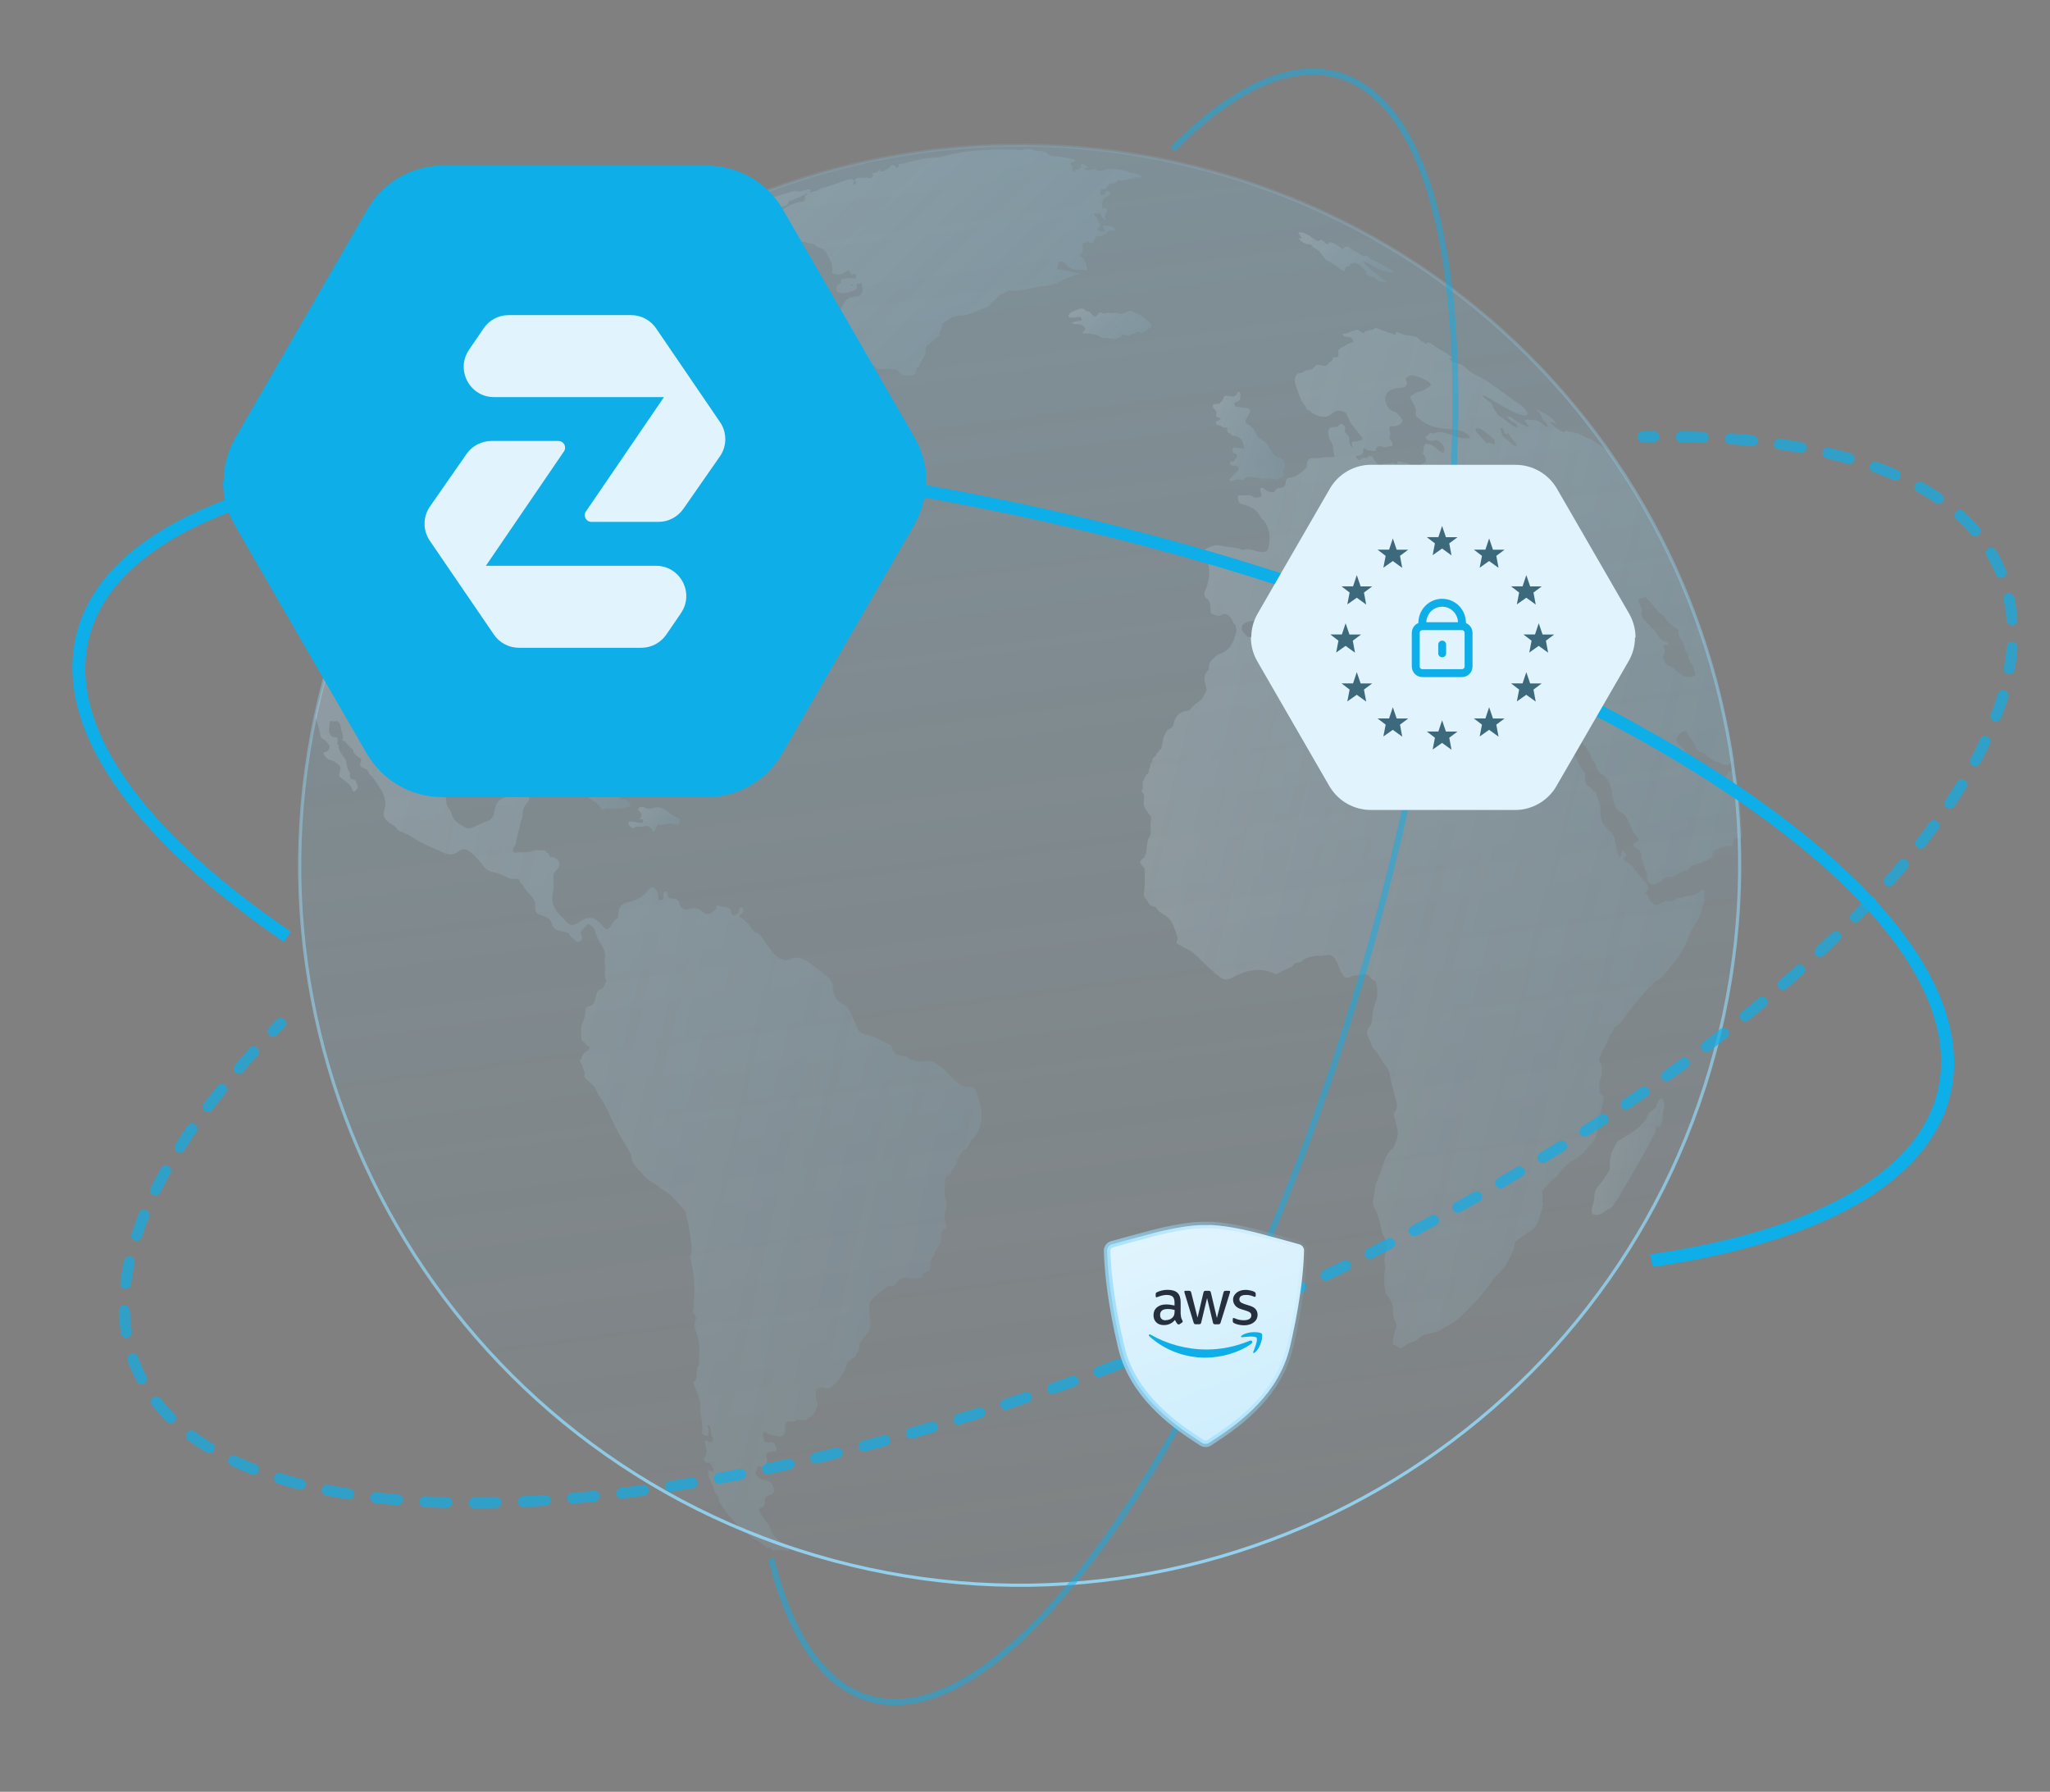 <svg xmlns="http://www.w3.org/2000/svg" xmlns:xlink="http://www.w3.org/1999/xlink" id="Layer_1" data-name="Layer 1" viewBox="0 0 376.09 328.66"><rect x="0" y="0" width="376.09" height="328.66" fill="#808080" stroke="none"/><defs><linearGradient id="linear-gradient" x1="167.61" y1="285.26" x2="211.22" y2="-41.99" gradientTransform="translate(0 297.88) scale(1 -1)" gradientUnits="userSpaceOnUse"><stop offset="0" stop-color="#7cd4fd"></stop><stop offset="1" stop-color="#7cd4fd" stop-opacity="0"></stop></linearGradient><linearGradient id="linear-gradient-2" x1="203.58" y1="-32.92" x2="170.82" y2="308.69" gradientTransform="translate(0 297.88) scale(1 -1)" gradientUnits="userSpaceOnUse"><stop offset="0" stop-color="#95dcfd"></stop><stop offset="1" stop-color="#95dcfd" stop-opacity="0"></stop></linearGradient><linearGradient id="linear-gradient-3" x1="201.03" y1="157.4" x2="341.74" y2="122.85" gradientTransform="translate(0 297.88) scale(1 -1)" gradientUnits="userSpaceOnUse"><stop offset="0" stop-color="#e1f4fd" stop-opacity=".4"></stop><stop offset="1" stop-color="#7cd4fd" stop-opacity=".2"></stop></linearGradient><linearGradient id="linear-gradient-4" x1="127.93" y1="281.59" x2="195.28" y2="211.42" gradientTransform="translate(0 297.88) scale(1 -1)" gradientUnits="userSpaceOnUse"><stop offset="0" stop-color="#e1f4fd" stop-opacity=".4"></stop><stop offset="1" stop-color="#7cd4fd" stop-opacity=".2"></stop></linearGradient><linearGradient id="linear-gradient-5" x1="49.5" y1="147.78" x2="206.9" y2="113" gradientTransform="translate(0 297.88) scale(1 -1)" gradientUnits="userSpaceOnUse"><stop offset="0" stop-color="#e1f4fd" stop-opacity=".4"></stop><stop offset="1" stop-color="#7cd4fd" stop-opacity=".2"></stop></linearGradient><linearGradient id="linear-gradient-6" x1="80.82" y1="226.9" x2="98.59" y2="217.21" gradientTransform="translate(0 297.88) scale(1 -1)" gradientUnits="userSpaceOnUse"><stop offset="0" stop-color="#e1f4fd" stop-opacity=".4"></stop><stop offset="1" stop-color="#7cd4fd" stop-opacity=".2"></stop></linearGradient><linearGradient id="linear-gradient-7" x1="90.92" y1="223.58" x2="91.31" y2="223.38" gradientTransform="translate(0 297.88) scale(1 -1)" gradientUnits="userSpaceOnUse"><stop offset="0" stop-color="#e1f4fd" stop-opacity=".4"></stop><stop offset="1" stop-color="#7cd4fd" stop-opacity=".2"></stop></linearGradient><linearGradient id="linear-gradient-8" x1="101.25" y1="159.55" x2="117.25" y2="151.09" gradientTransform="translate(0 297.88) scale(1 -1)" gradientUnits="userSpaceOnUse"><stop offset="0" stop-color="#e1f4fd" stop-opacity=".4"></stop><stop offset="1" stop-color="#7cd4fd" stop-opacity=".2"></stop></linearGradient><linearGradient id="linear-gradient-9" x1="291.14" y1="87.71" x2="307.98" y2="83.35" gradientTransform="translate(0 297.88) scale(1 -1)" gradientUnits="userSpaceOnUse"><stop offset="0" stop-color="#e1f4fd" stop-opacity=".4"></stop><stop offset="1" stop-color="#7cd4fd" stop-opacity=".2"></stop></linearGradient><linearGradient id="linear-gradient-10" x1="116.45" y1="150.12" x2="123.81" y2="143.8" gradientTransform="translate(0 297.88) scale(1 -1)" gradientUnits="userSpaceOnUse"><stop offset="0" stop-color="#e1f4fd" stop-opacity=".4"></stop><stop offset="1" stop-color="#7cd4fd" stop-opacity=".2"></stop></linearGradient><linearGradient id="linear-gradient-11" x1="240.68" y1="256.05" x2="255.21" y2="244.47" gradientTransform="translate(0 297.88) scale(1 -1)" gradientUnits="userSpaceOnUse"><stop offset="0" stop-color="#e1f4fd" stop-opacity=".4"></stop><stop offset="1" stop-color="#7cd4fd" stop-opacity=".2"></stop></linearGradient><linearGradient id="linear-gradient-12" x1="221.67" y1="219.41" x2="237.75" y2="214" gradientTransform="translate(0 297.88) scale(1 -1)" gradientUnits="userSpaceOnUse"><stop offset="0" stop-color="#e1f4fd" stop-opacity=".4"></stop><stop offset="1" stop-color="#7cd4fd" stop-opacity=".2"></stop></linearGradient><linearGradient id="linear-gradient-13" x1="199.75" y1="243.21" x2="208.83" y2="233" gradientTransform="translate(0 297.88) scale(1 -1)" gradientUnits="userSpaceOnUse"><stop offset="0" stop-color="#e1f4fd" stop-opacity=".4"></stop><stop offset="1" stop-color="#7cd4fd" stop-opacity=".2"></stop></linearGradient><linearGradient id="linear-gradient-14" x1="247.6" y1="190.39" x2="250.77" y2="189.95" gradientTransform="translate(0 297.88) scale(1 -1)" gradientUnits="userSpaceOnUse"><stop offset="0" stop-color="#e1f4fd" stop-opacity=".4"></stop><stop offset="1" stop-color="#7cd4fd" stop-opacity=".2"></stop></linearGradient><linearGradient id="linear-gradient-15" x1="272.24" y1="178.45" x2="274.86" y2="175.84" gradientTransform="translate(0 297.88) scale(1 -1)" gradientUnits="userSpaceOnUse"><stop offset="0" stop-color="#e1f4fd" stop-opacity=".4"></stop><stop offset="1" stop-color="#7cd4fd" stop-opacity=".2"></stop></linearGradient><clipPath id="clippath"><rect x="244.06" y="96.49" width="41.05" height="41.05" style="fill: none;"></rect></clipPath><linearGradient id="linear-gradient-16" x1="216.52" y1="75.09" x2="236.52" y2="22.73" gradientTransform="translate(0 297.88) scale(1 -1)" gradientUnits="userSpaceOnUse"><stop offset="0" stop-color="#e1f4fd"></stop><stop offset="1" stop-color="#c8ecfd"></stop></linearGradient><linearGradient id="linear-gradient-17" x1="197.47" y1="46.23" x2="243.86" y2="61.87" gradientTransform="translate(0 297.88) scale(1 -1)" gradientUnits="userSpaceOnUse"><stop offset="0" stop-color="#95dcfd"></stop><stop offset="1" stop-color="#95dcfd" stop-opacity="0"></stop></linearGradient></defs><path d="M59.52,124.52C78.39,54.08,150.8,12.27,221.25,31.15c70.45,18.88,112.26,91.29,93.38,161.73-18.88,70.44-91.29,112.25-161.74,93.37-70.45-18.88-112.26-91.29-93.38-161.73Z" style="fill: url(#linear-gradient); fill-opacity: .2; stroke: url(#linear-gradient-2); stroke-width: .58px;"></path><g style="opacity: .4;"><path d="M319.59,153.43c-.11.39-.57.34-1.39.4-.15.09-.18.29-.24.46-.04.78-.17.94-.73.9-.87-.07-1.64.3-2.44.63-1.05.44-.16,1.36-1.23,1.81-4.12,1.74-3.04.85-3.7,1.64-.12.15-.25.4-.38.4-1.13.03-2.06,1.25-3.05,1.19-.43.03-.86.06-1.24.35-.4.65-1.03.72-1.6.95-.24.16-.46.15-.68-.04-.11-.03-.22-.07-.32-.11-.11,0-.16-.07-.15-.2-.54-.59-.03-1.32-.52-2.14-.39-.49-.28-1.03-.57-1.98-.11-.05-.24-.16-.22-.3.2-1.08-.45-1.45-1.02-1.88-.18-.13-.41-.21-.42-.51-.03-.8.92-.27.89-1.2-1.77-1.63-1.57-4.21-3.4-4.91-.54-.21-.91-1.02-1.08-1.75-.15-.66-.53-1.32-.3-2.01-.38-1.12-.7-2.28-1.67-2.97-.37-.27-.82-.39-1-.99-.48-.32-.29-.97-.59-1.39-.03-.02-.05-.04-.07-.06-.54-.21-.52-.79-.66-1.27-.09-.15-.17-.29-.26-.44,0-.06-.02-.16-.02-.16,0,0,.02.11.02.16-.17-.13-.29-.29-.27-.54-.03-.04-.06-.08-.09-.12-.06.02-.1-.02-.12-.1-.03-.02-.06-.06-.07-.1-.06-.01-.09-.06-.08-.13-.05-.08-.1-.16-.15-.23-.32-.22-.51-.56-.58-.96-.15-.33-.41-.51-.63-.76-.47-.09-.89-.01-1.27.22,0-.04-.01-.06-.02-.1,0,.04.01.06.02.1-.52.2-.04.9-.23,1.27.04.16.09.31.13.47.23.19.29.45.29.73.02.07.06.14.1.21.19.09.32.24.32.5.6,1.08.97,2.32,1.77,3.24.35.4.03.76.08,1.14.02.66.32,1.18.78,1.42.38.2.55.6.82.89.25-.07.48.22.51.38.12.97.8,1.77.73,2.77-.14,1.82.52,3.21,1.73,4.12,1.18.89,1.13,3.29,1.45,4.01.12.36.08.23.28.78.32-.02.46-.23.45-.64,0-.22.01-.47.23-.52.23-.06.27.24.38.4.1.14.19.28.26.4-.06.46-.48.28-.59.61.27.72.98.6,1.33,1.14.09.14.23.21.35.32.84,1,1.57,2.11,2.49,2.95.02.02.04.05.06.08.53.73.48,1.14-.24,1.85.26.25.64.38.65.88.91,1.16,1.22,1.71,2.31,1.01,1.26-.81,1.33-.25,1.82-.36.43-.1.78-.5,1.18-.64.39-.13.78.1,1.23-.18.53-.33,1.16-.11,1.74-.38.44-.2.95-.18,1.27-.75.16-.28.42-.17.62-.06.2.11.16.32.1.53-.25.89.27,1.35-.22,1.98-.31.4-.19,1.09-.41,1.59-.29.66-.62,1.3-.98,1.91-1.89,3.15-1.37,4.33-5.24,8.77-.62.9-1.37,1.58-2.26,1.97-.37.6-.92.91-1.37,1.4-4.39,4.71-4.06,5.76-6.17,7.14-.03.16-.19.49-.26.66-.08.23-.22.4-.4.51-.99,2.7-2.53,4.44-1.81,5.17.54.54.17,1.58.3,2.33-.75,1.06-.35,1.87-.43,2.78-.1,1.23,1.06.21.68,2.02-.11.52-.26,1.03-.4,1.55-.27.11-.73.14-.73.14,0,0,.46-.03.73-.14-.07.33-.14.67-.21.99q-.15.05,0,0c-.05.21-.1.42-.15.64-.22.02-.2.02,0,0-.12.75-.4,1.54-.29,2.2.03.04.03.09-.02.15-.04.15-.07.3-.11.45-.03.06-.05.12-.07.19-.03.07-.06.14-.09.21-.23.81-.82,1.31-1.37,1.86-.11.28-.32.48-.52.69-.24.33-.5.62-.82.77-.05.03-.1.05-.15.06-.23.36-.51.55-.8.69-1.2.6-2.28,1.53-3.23,2.87-.15.22-.35.45-.53.59-.88.64-1.62,1.52-2.36,2.42-.19.56.14.81-.02,1.35.08.19,0,.48-.07.75.2.06.19.29.14.56-.18,1.01-.55,2.06-.93,3.11-.2.56-.6,1.06-1.11,1.44-1.41,1.03-2.12,1.38-2.68,1.86-.31.26-.57.61-.5.91.07.34-.13.75-.32,1.15-.54,1.2-1.31,2.98-2.51,4-1.29,1.1-1.86,2.69-4.24,5.1-1.14,1.16-2.24,2.41-3.45,3.41-.26.21-.52.46-.77.61-.78.46-1.56.82-2.34,1.33-.61.4-1.05.36-1.57.52-.85.25-1.69.23-2.7,1.24-.2.2-.4.26-.59.32-.62.19-1.24.37-1.93,1.03-.27.26-.48.21-.67.11-.33-.19-.61-.48-1.05-.52-.1-.01-.14-.1-.15-.22,0-.06.02-.13.01-.19-.05-.69.22-1.9.62-2.78.05-.37,0-.65-.11-.91-.24-.57-.52-1.14-.51-1.95-.03-.34-.09-.67-.02-1.07-.15-.01-.17-.13-.11-.32-.25-.54-.44-1.14-.88-1.52-.27-.23-.45-.61-.41-1.16-.23-1.14-.26-2.38-.03-3.78.04-.25.05-.52-.01-.71-.24-.8-.08-1.77.18-2.72.23-.84.19-1.44-.12-1.95-.11-.19-.12-.42-.14-.65-.32-.09-.42-.4-.49-.77-.12-.61-.26-1.21-.39-1.82-.29-.91-.5-1.9-1.03-2.65-.25-.35-.28-.85-.18-1.42.56-3.12.41-3.17.63-3.34.07-.12.15-.24.22-.36.06-.32.07-.63.29-.81.5-1.18,1.02-4.13,2.52-4.98.23-.57.52-1.09.69-1.69.2-.74.26-1.44.03-2.02-.26-.64-.29-1.41-.53-2.06-.43-1.13.89-.88.43-2.61-1.02-3.8-1.08-4.12-1.13-4.59-.09-.87-.35-1.62-.86-2.18-.71-.78-1.12-1.93-1.86-2.72-.47-.38-.77-.91-.87-1.64-.2-.19-.28-.49-.4-.76-.47-1.06-.48-1.06.22-2.08.73-1.07.2-2.45,1.01-4.25.43-.95.42-2.02.3-3.04-.2-1.68-.74-.83-1.11-1.56-.76-1.48-2.18-.24-3.11-.49-1.41.52-1.53.81-2.33-.57-.61-1.06-.92-3.7-2.9-3.14-.44.12-.87.18-1.3.07-1.09.15-2.19.21-3.16,1.1-.1.08-.39.14-.49.14-.07.1-.15.12-.24.06-.15.04-.31.08-.46.12-.52,1.01-1.75.93-2.87,1.74-.32.23-.65.26-.99.1-2.56-1.2-5.11-.59-7.62.79-.8.44-1.5.45-2.17-.06-3.41-2.62-4.21-4.46-6.48-5.36-.39-.15-.73-.52-1.12-.68-.91-.37-.02-.81-.23-1.34-.51-1.26-.73-2.7-1.8-3.61-.71-.6-1.61-.87-2.14-1.82-.05-.09-.19-.16-.28-.16-.96.04-1.23-1.07-1.79-1.69-.19-.21-.19-.56-.14-.89.21-1.38.11-2.78.12-4.17-.05-.15-.09-.31-.13-.47-.06-.04-.13-.07-.18-.13-.72-.86-.7-1.03.22-1.64.03-.04.05-.09.06-.15,0-.25.09-.43.27-.52h0c.22-1.81.22-2.65.64-3.08.02.11.04.26.04.26,0,0-.02-.14-.03-.26.53-1.02-.07-1.78.3-3.41-.04-.17-.08-.34-.12-.51-.41-.35-.64-.93-.97-1.39-.77-1.09.38-1.95-.65-3.11-.1-.11.02-.32.19-.36.01-.38.03-.76.04-1.13-.15-.23-.11-.38.11-.44.01.04.02.13.02.13,0,0,0-.09-.02-.13.03-.15.07-.29.11-.44h.03s-.03.01-.04-.07c.02,0,.03-.01.05-.02.08-.09.16-.17.24-.26.03-.29.18-.43.4-.49.14-.17.15-.4.19-.63-.02-.12,0-.19.1-.23.04-.15.09-.3.14-.44-.08-.43.11-.68.36-.89.04-.03.06-.07.05-.14-.14-.85.49-.5.74-1.27.03-.22.14-.32.31-.35.05-.02.09-.06.12-.12.03-.27.15-.43.38-.45.35-.7.24-1.57.56-2.31.27-.62.49-1.18,1.06-1.44.32-.14.64-.38.72-.83.41-2.37,2.06-2.35,2.87-2.54.55-.61,1.09-1.21,1.77-1.61.69-.4.99-1.3,1.42-2.02-.19-1.61-.99-2.41.38-3.9-.06-1.48.85-2.03,1.62-2.68.05-.04.12-.06.19-.07,2.77-.79,3-3.58,3.3-4.3-.06-.35-.11-.69-.18-1.03-.69-.49-.4-1.45-1.76-2.06h-.07s-.04-.01-.07-.02c-.24.05-.37.07-.62.12-.56.49-1.16.09-1.75-.11-.74-.24.2-2.15-1.14-2.9-.36-.2-.37-.72-.28-1.13.13-.58,1.76-2.98.13-6.88-.22-.53-.23-.84.2-1.06.87-.44,1.69-.82,2.77-.53,1.27.34,2.55.12,3.83.75.03.02.07.03.1.02,1.12-.43,2.31.32,3.45.36.94.03,1.13-.23,1.33-1.37.41-2.27-.48-4.12-1.11-4.56-.18-.12-.36-.32-.46-.53-1.04-2.07-3.16-2.15-3.57-2.37-.4-.22-.56-.68-.6-1.11-.05-.48.31-.49.59-.46.81.12,1.57-.32,2.44.37.28.22.62.03.92-.01,1-.14-.15-1.26.29-1.66.26-.23.55.01.79.25.3.29.61.35.92.43,1.45.34.3-.61,1.96-.76,1.54-.14.31-1.76,1.7-1.87,1.2-.1,2.02-.94,2.88-1.65.16-.13.24-.38.22-.64-.06-1.05.52-1.34,1.18-1.28,1.18.09,2.19-.3,3.35-.17.29.03.61-.07.48-.45-.29-.85-.05-1.67-.65-2.53-.35-.5-1.04-2.57.45-2.54.47,0,.89,0,1.15-.4.16-.26.45-.28.77.03.67.64-.19.96.5,1.6.22.21.47.39.51.75.05.54-.08,1.08.51,1.71.2-.24-.19-.76.04-.95.22-.19.54-.04.79-.09.28-.06.51-.22.81-.25.35-.04.36-.4.02-.77-.46-.49-.82-1.09-1.26-1.59-.51-.58-.87-1.22-1.16-1.93-.34-.82-.43-.86-1.09-1.06-.94-.29-1.49.19-2.06.66-.9.74-2.66.42-3.95-.79-.35-.03-.57-.24-.62-.71-.53-.54-.85-1.16-1.1-1.91-.32-.92-.81-1.81-.89-2.74-.05-.65.33-1.48.83-1.47.89.02.73-.53,1.7-.59,1.46-.09.8-1.31,2.37-.82.55.17.95.11,1.22-.31.25-.38.79-.39.86-1.02.05-.39,1.18.24,1.02-.78-.14-.85.29-1.05.72-1.24.61-.27,1.07-.75,1.75-.85.18-.03.34-.14.18-.5-.4-.87-1.59-.31-1.83-.83-.14-.31.27-.31.48-.33.09,0,.23.06.29.01.4-.34.96-.41,1.45-.57.31-.11.55-.18.97.18.42.35.69.47.82.1.06-.17.34-.11.49-.2.43-.23,1.09-.07,1.4-.48.1-.14.41.06.65.14.88.3,1.74.61,2.61.92,1.08.38.18-.48.76-.35.1.02.19.04.3.09,2.08,1.06,2.86.01,4.19,1.64.14,0,.26-.03.49.2.23.23.38.3.44.17.18-.38.76-.07,1.27.32.91.71,1.92,1.04,3.24,2.1.04.1.08.2.12.31-.17,0-.32-.02-.49-.02.23.36.46.51.69.61.39.17.82.41,1.13.43.93.05,1.56,1.39,3.18,2.07,2.28.96,5.45,3.7,7.86,5.26.21.14.41.28.65.51,1.95,1.96.16,1.75-.85,1.32-1.35-.57-2.83-1.39-4.33-2.28-.62-.37-2.3-1.48-2.14-1.01.11.34.52.53.93.81.61.43.73.54.93,1.2.13.43.52.77.7,1.13.3.6.58.63.88.77.24.12.49.35.74.57.48.41.95.7,1.41,1.02.41.28.9.35.69-.1-.27-.6-.77-.48-1.31-1.02-.16-.15-.37-.3-.42-.51-.08-.34.59-.07,1.07.33.97.82,1.75,1.1,2.54,1.42.43.18.4.03-.06-.56-.44-.56-.44-.6-.22-.68.47-.18,1.26.14,1.77.06.31-.05.95.43,1.53.89.55.43.7.47.7.19.01-.64-1.09-1.09-1.1-1.65,0-.35-.3-.79-1-1.45,2.02,1.07,2.52,1.27,3.33,2.18.29.32.36.49.13.4-.39-.17-.73-.27-1.02-.18.66.54,1.22,1.11,1.75,1.4.66.36,1.21.61,1.15.07,0-.05.62.28.69.32-.03-.12.01-.16.14-.11.47.12.98.32,1.33.34.15,0,.35.07.6.22.58.35,1.04.52,1.56.8-.07-.25.13-.09,1.27.65,1.12.72,1.7,1.1,2.13,1.41,12.04,17.42,19.69,36.11,23.34,57.02-.6-.11-.8,1.45-2.75.35-.33-.19-.65-.14-.98-.28-.1-.03-.17-.1-.22-.22-.27-.05-.52-.17-.71-.48-.03-.04-.08-.07-.12-.09-.19-.05-.34-.15-.39-.4-.39-.24-.77-.51-1.18-.54-.19-.02-.37-.13-.45-.41-.31-.13-.38-.4-.4-.71-.06-.12-.11-.26-.17-.38-.16-.1-.28-.24-.31-.45-.16-.27-.32-.54-.47-.81-.28-.12-.44-.35-.49-.68-.06-.11-.11-.22-.17-.33-.03,0-.05,0-.07,0-.03-.02-.05-.03-.07-.05-.02-.04-.06-.1-.06-.1,0,0,.04.06.06.1-.63.08-1.14.35-1.51.93-.62,1.01.28,1.17,2.33,3.92.94,1.27,2.22.51,2.38,2.68.99.29,2.4,1.22,3.99,1,.06-.04.12-.09.18-.12.02-.34.19-.51.45-.54,0,0,0,0,0-.01-.06-.24,0-.38.2-.39.31-.12.52-.38.74-.7.32.45.23.87.33,1.25.09.38.21.71.35,1.01.52,4.08.69,6.14.9,10.31h0ZM276.19,80.46c.4.23.78.57,1.17.97.55.56,1.37.53.52-.4-1.23-1.35-.97-1.81-1.51-1.44-.14.1-.28.01-.43-.32-.06-.12-.07-.24-.12-.36-.14-.33-.59-.64-.52-.24.1.55.24,1.43.9,1.8ZM271.05,79.47c.43.51.89.99,1.33,1.49.2.22.42.39.55.3.52-.38,1.29.82,1.32-.14,0-.23-.11-.49-.37-.73-.78-.72-1.56-1.27-2.2-1.7-.7-.26-1.45-.19-.62.78h0ZM248.76,83.78c.07.35.36.37.51.6h.31c.14-.4.45-.44.83-.38.11.02.23.03.34.06.1-.26.32-.33.54-.42.23-.09.44-.01.61.38.13.31.36.52.55.77.35.44.62.54.97.41.66-.26,1.52-.03,2.15-.34.04-.02.17.1.26.17.15.02.31.03.46.06.05-.83.7-.36,1.17-.27-.14.28-.65.33-.65.33,0,0,.52-.04.65-.33.16.03.31.06.47.09.23.27.27.32,0,0,1.11.11,1.31,1.5,2.1.77.14-.14.26-.28.51-.2,0,.07-.03.18-.03.18,0,0,.12-.61.53-.68.28-.04.45-.24.58-.49-.07-.28-.14-.57-.22-.85-.4-.35-.49-.64-.22-.85h0s-.02-.1-.02-.18c.27.11.38-.25.38-.25,0,0-.1.36-.38.25.02-.76.07-1.41.95-1.18.68.18,1.25.65,1.88,1.21,1.2,1.09,1.36-.53.3-1.46-1.22-1.07-.87.06-2.31-.46-.31-.11-.6-.63-.37-.7.46-.13.53-.9,1.31-.51.14.07.28-.03.4-.08.52-.27,1.16-.22,1.88.02.69.23,1.35.37,2.04.64.85.33,1.56.38,2.2.28.57-.09-.44-1.2-1.69-1.41-3.49-.56-4.99-.15-7.51-2.23-1.15-.94.27-.6-1.16-3.05-.39-.68-.45-.99-.07-1.17.41-.19.72-.57,1.18-.62.95-.11,1.52-.72,2.21-1.11.2-.11.09-.42-.24-.68-.86-.7-1.96-.92-2.58-1.15-.68-.26-1.07,0-1.49.24-.17.1-.3.3-.09.73.21.43.06.56-.04.77-.21.45-.71.42-1.17.44-3.97.24-2.83,3.91-.99,4.38.58.15.92.82,1.34,1.31.18.21.16.41.08.54-.12.21-.24.42-.47.51-.41.15-.8.38-1.33.31-.4-.05-.61.14-.48.72.33,1.41-.41,1.11.21,1.89.39.49.44,1.03.06,1.04-.52.02-.91.33-1.54.14-1.88-.58-.55,1.09-1.98.73-.38-.09-.75-.04-1.15-.34-.35-.27-.45-.1-.44.22.06,1.28-1.26.79-1.37,1.2h.03ZM275.53,111.29c.2-.18.22-.19,0,0ZM259.93,86.29s.45-.25.53-.47c-.1.26-.53.47-.53.47ZM288.98,123.22c-.26-.6-.43-1.15-.36-1.75.08-.68-.16-.93-.78-1.1-.77-.21-1.08-.56-1.61-.03-.7.71-1.94.52-2.98-.43-.54-.49-1.11-.66-1.68-.76-.27-.05-.38.12-.51.35-.34.57-1.23.62-1.81.03-.99-1.03-1.96-1.2-3.07-1.23.06-.52-.01-.96-.43-1.54-.51-.71-.4-.81-1.01-.99-.18-.05-.36-.03-.54-.19-.12-.11-.18-.25-.18-.41.01-.26.13-.2.31-.19,1.03.05,1.04,0,.46-1.39-.19-.03-.13.13-.1.27.1.48-.08.59-.43.36-.27-.16-.44-.25-.35-.74.1-.63.35-1.3-.09-2.15h-.01c-.27-.12-.55-.26-.82-.38-.73-.32-1.29.18-2.05-.22-.26-.13-.28.28-.31.56-.06.45-.33.53-.72.36-.32-.14-.63-.52-.75-.2-.08.2.08.43.2.64,1.01,1.62,1.13,1.96,1.51,2.06.62.15.95.71,1.24,1.31-.31.62-.86.65-1.52.36.02.31.32.64.15.71-.52.2-.32.81-.27,1.29-.64.15-1.23-.61-1.83-.51-.2.03-.33-.28-.37-.51-.07-.45-.23-.83-.57-1.13-.15-.12-.27-.29-.28-.5-.11-1.18-.92-1.95-1.58-2.64-.57-.6-.96-1.34-1.5-1.94-.19-.21-.31-.52-.28-.77.24-2.52-1.68-3.23-2.27-3.62-.6-.4-1.19-.89-1.79-1.18-1.61-.78-3-1.91-3.89-3.95-.42-.18-.65.34-1.07.11-.45-.24-.42-.93-.81-1.26-.06-.05-.11-.1-.17-.15q.07-.12,0,0c-.52.06-.86,0-1.02.34-.27.61.16,1.96.8,2.44,1.12.86,1.56,1,1.86,1.94.23.72.7,1.16,1.19,1.58.19.17.43.26.56.55.31.09.63.22.94.27,1.11.19.43.9,1.39,1.26.76.28,1.45.93,2.19,1.34.34.18.65.48.9.86.4.61-.07.99-.39.58-.31-.4-.68-.53-1.03-.78-.6-.44-.89-.28-1.08.27.14.48.4.84.74,1.19.39.4.47.89.16,1.06-.65.36-.67,1.73-1.73,1.49-.54-.12-.69.11-.6.8.04.3.22.62.03.87-.33.72-.46.76-1.17.12-.73-.66-1.58-.89-2.35-1.45-.18-.12-.38-.18-.54-.34-.25-.24-.23-.66.03-.72.81-.16,1.04.01,1.52.26.12.02.25.05.37.07.68-.24,1.44-.16,2.14-.32,1.45-.33.52-2.88-.56-3.27-.26-.09-.46-.37-.68-.57-.91-.84-1.8-1.81-2.9-2.07-.49-.12-.92-.53-1.33-.95-1.85-1.9-2.74-2.09-3.28-3.76-.19-.59-.49-.89-.93-1.11-.22-.11-.43-.28-.64-.4-1.48-.86-1.43.62-2.4.72-1.35.12-1.36,1.47-2.76.76-.71-.35-1.4-.49-2.11-.68-1.18-.32-1.7.34-1.4,1.77.15.73.05,1.01-.45,1.26-.26.13-.54.14-.83.11-.12.38-.4.54-.71.57-1.42.11-1.92,1.55-2.65,2.69-.26.4-.17.87.14,1.33.12.18.38.27.31.64-.42.4-.91.78-1.12,1.49.15.33-.03.39-.21.44-.19.04-.38.09-.57.14-.07-.03-.2-.03-.2-.03,0,0,.13,0,.2.03-.1.17-.24.27-.43.25-.41.49-.33.37-.51.74-.08.36-.29.5-.61.42-.36.12-.7.21-1.14.07-1.49-.49-4.67.19-2.86,2.23.18.2.38.39.57.58,3.49-.31,4.37.85,5.04-.12.6-.86,1.82-.78,2.23-1.12.76-.65,1.62-.93,2.61-.82,1.36.15,3.04-1.1,4.95.06.34.2.63.2.93.05,1.8-.88,4.1.64,5.36-.38.44-.35,1.01-.32,1.48.38.24.36.46.5.74.29.15-.11.34-.21.49.1.14.27-.02.43-.12.6-.18.31-.5.5-.53.97.04.07.08.14.13.22.11.04.18.12.22.26.43.42.94.8.53,1.69-.27.6-.68.98-1.21,1.19-.01.59.28,1.08.7,1.02,1.1-.17.93.86,1.36,1.05.93.4,1.8,1.3,2.79.95.56-.2,2.28.99,3.02,1.14.29.06.36.38.42.65.53,2.34,2.7,1.12,5.06,3.25.82.73,1.34.55,1.85-.05,1.1-1.28-1.03-2.03.52-3.11,1.01-.7,3.35-1.05,4.13.4.1.18.23.35.4.36.56.05,1.11.53,1.67.49.99-.08.72,1.18,1.43.99.87-.23,1.78.2,2.63.64.86.44,1.71.54,2.56.98.27.14.53.03.77-.07.84-.99,1.93-1.21,3.2-.57,1.11.56,2.16.64,3.21.68.07-.04.14-.08.21-.12,0-.14.05-.19.17-.11.04,0,.07.02.1.04.03-.98.26-2.37.6-3.38.03-.56.03-1.13.45-1.37.05-.27,0-.56-.08-.85h.03ZM294.41,114.54s-.24-.21-.35-.35c.48-1.02-.03-2.11-1.32-2.94-.79-.52-1.6-1.08-2.31-1.92-.3-.35-1.51-.96-2.03-1.56.15-.02.44-.02.44-.02,0,0-.79.16-1.71-.82-.13-.14-.27-.27-.25-.46.02-.13.13-.12.23-.12,1.06-.11,1.06-.48.14-1.83-.28-.4-.49-.59-.76-.56-2.4.23-2.74.27-2.56.81.37,1.12,1.51,1.05,2.07,1.32.15.07.28.38.14.47-.07.04-.18.08-.28.04-.78-.26-1.9.04-2.5.31-.33.15-.7-.07-.78-.49-.2-1.02-1.03-.9-1.41-1.53.07-.41.66-.15.67-.67-.68-.35-1.42-.17-2.45-1.26-.43-.46-.96-.43-1.17-.05-.5.89-.94.6-1.01,1.49-.04.57-.37.77-.9.62-.26.48-.19,1.14-.11,1.82.18.4-.11.29-.69.31.04.09.05.52.05.6-.02,1.11.55,2.07,1.33,2.95,3.05.89,3.83,1.08,4.38.59,1.08-.97,3.07-.07,3.95-.2.21-.03.4.14.53.43.06.05.12.11.17.13.64.21,1.27.61,1.89,1.12.33,0,.68.07,1.03.3.86.58,1.66.81,2.47.87.82.07,1.75.49,2.48.27.09,0,.19-.02.28-.03.11.15.35.35.35.35h0ZM294.91,114.86c.07.01.15.03.15.03,0,0-.09-.02-.15-.03ZM303.05,115.2c.26.29.6.49.77.89.03.03.07.06.11.09.1.14.2.27.3.41.07.22.24.4.38.59.1.09.2.17.31.26.29.11.58.2.89.33.25.11.44.58.12.56-.24-.02-.49-.04-.74-.06.04-.26-.01.06-.06.31.93,1.83-.73.9.4,3.03.18.34.42.47.68.55.48.14.9.5,1.37.9.83.71,1.69,1.29,2.53,1.12,1.07-.23,1.11-.16.6-1.62-.11-.32-.17-.64-.43-.94-.37-.43-.58-.86-.55-1.26.03-.45-.51-.77-.6-1.17-.07-.3-.11-.45-.19-.74-.05-.4-.15-.79-.57-1.19-.12-.12-.19-.28-.22-.44,0-.01-.23-.55-.23-.55-.13-.14-.1-.18,0-.18.07-.62.06-.64-.53-.94-1.4-.71-1.66-1.59-2.4-2.43-.17.01-.35-.21-.53-.31-.32-.09-.43-.38-.53-.65-.11-.09-.28-.18-.32-.26-.34-.74-1.05-1.1-1.48-1.76-.12-.19-.26-.22-.38-.2-1.39.28-1.44.25-.81,1.62.21.46.57,1.02.18,1.21h-.01.01c.26.98.57,2.17.31,1.18.1.02.19.05.29.07.38.61.88,1.07,1.34,1.59h0Z" style="fill: url(#linear-gradient-3);"></path><path d="M198.19,50.18c-1.37.34-2.64.86-3.88,1.53-.95.52-1.98.71-3.03.79-1.5.11-4.49,1.12-5.88.78-.28-.07-.49.02-.74.23-.34.28-.79.37-1.18.54-.28.13-.41.5-.66.69-.12.27-.36.33-.57.45-.02.14-.08.16-.18.12-.03.06-.07.1-.12.11-.34.7-.91,1-1.49,1.15-1.27.33-2.72,1.36-4.02,1.29-1.56-.08-2.15.59-3.32,1.35-.14.09-.36.2-.32.38.17.71-.65,1.14-.47,1.87.04.18-.22.36-.42.38-.1.12-.23.18-.36.18-.59,1.17-1.88,1.04-1.77,2.24.12,1.21-.68,1.39-1.2,2.99-.05.16-.21.15-.33.1-.03.06-.07.09-.12.1-.03.3.07.59-.09.89-.23.46-.61.54-.92.54-.85,0-1.77.11-2.32-.79-.18-.28-.44-.29-.71-.33-2.56-.39-2.79.44-3.41-.35-.61-.76-1.56-.69-1.89-2.29-.29.06-.57.1-.61-.35-.39-.5-.78-.99-1.32-1.26-.05-.02-.14-.05-.14-.09-.01-.94-.9-1.16-.85-2.12.08-1.44-2.03-.89-1.57-3.09.12-.56-.64-.51.43-2.43.84-1.51,1.7-1.22,2.56-1.39.65-.12,1.06-.78.93-1.52-.05-.29-.11-.57-.09-.9-.27.03-.53.07-.81.11-.07.07-.22.16-.22.21,0,.22.26.32.03.64-.16.24-.37.3-.57.38-.97.39-1.91.67-2.74.27-.23-.11-.42-.19-.36-.59.06-.36.08-.74.49-.89.11-.04.3-.07.29-.22-.01-1.02.56-.72.89-.8.94-.23.56-.11,1.63,0,.36-.19.51-.41.21-.68-.09-.08-.22-.12-.32-.18.16-.29.52-.31.52-.31,0,0-.36.02-.52.31-.89.63-.56-1.23-1.4-.47-.85.75-1.58.68-2.29.46-.36.02-.25-.35-.24-.65.03-1.61-.84-2.47-.96-2.85-.28-.91-.98-1.15-1.68-1.37-.07-.02-.17,0-.2-.06-.47-.8-1.49-.48-2.13-.88-.62-.18-2.32.27-2.75.21-.74-.11-.96.9-1.59.58-.13-.07-.28.06-.45.14-.57.29-1.21.79-1.63.45-.08-.06-.24.04-.38.13-1.12.73-2.1.84-3.03.89-.46.22-.63.04-2.4-.43-.1.08-.19.07-.14-.03.22-.43.48-.8.89-.98-.27-.15-.75.15-.94-.08-.22.06-.44.13-.66.19-.2.13-.31.03-.45.03s-.38.09-.26-.22c.1-.26.34-.42.51-.52,1.04-.61,2.09-1.2,3.11-1.65.18-.08.37-.12.53-.28.79-.74,3.92-1.53,4.83-2.05.14-.33.62-.35.6-.78-.02-.35-.37-.11-.6-.04-1.63.47-2.24.83-2.24.35,0-.19.18-.27.29-.39.41-.47.78-.53,1.15-.69.97-.41,1.98-1.26,2.95-1.66,2.51-1.04,2.49-.05,2.61-1.52,0-.05.06-.12.08-.19.12-.07.31-.16.31-.3,0-.22-.21-.07-.4.12-.48.11-1.02.66-1.47.64-.18.07-.36.15-.53.23-.21.19-.39.25-.56.24-.12.07-.24.14-.36.2-.28.56-.61.87-.99.85-1.43.56-2.91,1.57-4.34,2.29-.34.17-.67.49-1.01.74-.09.14-.17.18-.22.11-.11.05-.23.11-.34.16-1.38,1.28-1.49,1.5-2.67,1.83-.67.19-1.44.83-2.11,1.06-.25.08-.47.37-.48.69,0,.12,0,.24.02.43-.73.4-1.41,1.11-2.11,1.73-.37.33-.65.33-.95.42-.8.54-1.15.15-1.78,1.18-.21.33-.5.43-.74.53-.25.21-.58.31-.62.77.3-.13,1.16-.76,1.06-.26-.04.19-.19.27-.32.4-.48.49-.78.39-1.19.62-.11.15-.29.28-.34.45-.16.51-.15.51-.6.75.04-.28.39-.41.49-.72-.45.09-1.03.58-1.46.68l-.43.24c-.02-.65-.69-.19-1.18.09-.75.44-1.36.54-2.07.9-.17.08-.3.07-.5.24-1.31,1.15-2.21.82-3.74,1.85-.72.48-.82-.12-2.41,1.54.05.02.1.04.15.07.21-.06.18.12.15.32.05-.02.1-.04.15-.06.12-.15.24-.28.37-.37.07-.14.1-.11.11-.07.03,0,.07.01.11-.01.98-.48,1.82-.65,2.87-1.22,1.02-.56,2.12-1.36,3.06-1.62.64-.18.52-.85,3.79-1.22.14-.02.25,0,.1.28-.12.23-.21.52-.44.46-.06-.02-.21.07-.3.22-.37.69-.74.75-1.1.9-.91.38-1.89.92-2.63.93-.21,0-.61.38-.91.53-.81.42-1.55.68-2.33,1.06-2.02.97-2.61,1.37-2.82,1.08-.06-.08-.26.1-.41.2-1.14.81-2.07,1.16-2.99,1.5-.4.15-.35-.22-.47-.38-.04-.06.1-.27.24-.43.46-.5.46-.64.16-.57-.09.02-.15-.01-.21-.02-.32.1-.63.19-1.1.54-.51.39-.49.35-.79.96,0,.04.02.08.02.12.4-.31.84-.34.44.4-.19.35-.43.49-.65.64-.17.11-.35.23-.44.19-.43.29-.72.32-1.06.47-.31.47-.58.68-.65.51-.06-.14-.19-.16-.4-.1-.28.08.1-.58-.28-.39-.06.03.15-.27.29-.38.38-.31.69-.5.82-.38.35-.12.82-.52,1.23-.74.35-.65-.23-.28-.19-.55-.05.02-.1.03-.15.06-.15.14-.21.16-.21.07-.15-.1-.62.23-.69-.03.98-.81,1.66-1.16,2.3-1.4.06-.06.09-.07.11-.05.2-.12.36-.19.48-.18.4-.36.61-.38.78-.35.51.07,1.15-.69,2.52-1.19.28-.1.66-.6.9-.67.55-.15,1.31-.81,1.94-1.16.04.01.08.02.12.03-.04-.01-.08-.02-.12-.03.35-.44.57-.32.9-.7.28-.48-.29-.05-.04-.48.09-.15.19-.2.29-.27.6-.41.6-.42.69-1.06-.93.93-1.63,1.2-2.37,1.6-.48.26-3.41,2.07-3.96,1.62-.24-.2-.64-.1-1.19.21-.24-.13-.45-.28-1.06.06.79-.83,1.4-1.28,2.03-2.02.02-.03.06-.06.08-.07.74-.44,1.81-1.56,2.5-1.84.45-.18.96-.47,1.24-.38.27.08.74-.12,1.21-.31.18-.18.31-.27.4-.26.29-.19.51-.3.3.16.56-.35.68-.49.78-.94-.48.29-.69.14-1.13.35-.3.15.14-.8-.69-.09-.3.26-.52.39-.68.31.45-.41.72-.55,1.03-.77.34-.24.68-.5.99-.69,1.28-.78,1.69-1.27,2.83-1.73.23-.09.48-.26.78-.56,2.12-2.07,3.34-1.68,4.85-3.04,3.78-3.44,10.85-6.06,16.52-7.48,1.23-.31,2.56-.82,3.83-1.11.1-.02.22-.08.27-.03.67.53,2.21-.53,2.64-.23.09.06.1.22-.11.36.07.3.21.15,1.48-.22.72-.37.77-.51,1.13-.48,3.82-1.19,4.98-2.02,5.39-1.37.04.01.1.06.12.03.96-.9,1.89-.31,2.23-.53.02,0,.03,0,.05.01.12-.05.23-.05.28.08h.5c.19-.12.4-.2.49-.51,0-.05-.01-.08-.05-.08-.36.11-.09-.58.04-.3.31-.08.61-.16.91-.24.01-.19.07-.41.25-.41.14,0,.07.2.02.36.27-.03.55-.06.82-.1.36-.3.75-.37,1.11-.82.35-.44.73-.31,1.12.2.14-.04.28-.08.42-.12,0-.53.24-.6.55-.58,4.77-1.2,3.3-.87,6.63-1.19.5-.05,1.04-.19,1.54-.33,3.83-1.01,7.99-1.12,11.98-1.11.64,0,1.28.07,1.92.12.64-.32,1.87-.29,2.41.05.27.11.55.1.83.11.51-.15.93.28,1.4.4.72.9,1.64.19,5.04,1.16.27.12.12.23.02.3-.26.16-.65.06-.74.56.03.03.15.13.18.16.13.27.14.55.07.82.11.06.15.18.15.31.08.02.16.04.23.06.07-.04.15-.09.22-.12-.02-.44.16-.36.38-.18.66-.38.68-.41.68-.41.27-.11-.33-.64.13-.66.31-.02.57.1,1.12.54-.14.3-.47-.02-.62.23.16.3.39.43.62.32.36-.16.79.01,1.14-.21.1-.06.31-.06.38.02.46.62.9.24,1.34.27.03-.03.07-.05.12-.03.43-.57,2.87-.11,3.83.03.28.04.58.12.86.37.82.16,1.08-.02,2.19.7-.38.33-.61.13-1.55.25-.06.05-.1.15-.17.15-.73,0-1.33.46-2.11.35-1.06-.16-.66.67-1.36.51-.11.03-.23.06-.34.09-.75-.15-.73,1.3-1.64.97-.34-.12-.34.17-.39.41-.14.72.35.9.66.61.31-.28.36-.74.87-.6.31.09.37.48.22.61-.76.64-1.43.37-1.48,2.39.08.02.78.16.85.15v.06c.37.98-.81,1.02-.02,1.99-.53-.12-.91-.34-.98-1.03-.35-.31-.69.01-1.04-.15-.2-.1-.37.37-.07.53.39.22.52.66.65,1.11-.1-.07-.19-.14-.29-.2-.27.06-.25.06,0,0,.1.07.19.14.29.2.4.59.4.6.02,1.02-.08.09-.2.13-.18.29.04.21.18.3.32.33.34.07.68.14.97.06.13-.33-.15-.39-.21-.57-.09-.25-.05-.44.15-.47.6-.11,1.19-.03,1.78.44.22.18.15.54-.07.51-.57-.09-.79-.38-1.17.17-.97,1.4-2.06.16-2.36,1.43-.12.53-.4.7-.91.51-.5-.2-.93.12-1.45.25.49.99.24,1.67-.43,2.26,1.07.28,1.23,1.31,1.43,2.29.03.18-.02.39-.24.24-.87-.07-1.22.03-1.87-.04-1.73-.18-1.34-1.1-2.37-1.45-.51-.18-.66-.07-.81.57-.06.27-.19.52-.16.83,1.4.02,2.76.59,4.2.74h0ZM200.61,35.4s.17-.17.24-.28c-.07.11-.24.28-.24.28ZM201.15,36.97q-.16,0,0,0ZM200.59,41.67s.1.1.14.1.12-.05.12-.08c-.01-.12-.1-.16-.17-.14-.04.01-.06.08-.09.12h0ZM197.95,39.25s.02.04.04.07c-.02-.03-.02-.04-.04-.07ZM196.27,43.05l.07-.06s-.04.04-.07.06ZM195.82,43.63l.03.04s-.02-.03-.03-.04ZM112.61,54.42c.15-.14.16-.15,0,0ZM114.45,53.78c-.14.09-.42.25-.42.25,0,0,.27-.16.42-.25ZM114.75,53q-.27.15,0,0ZM119.32,52.27c.02-.14.05-.29.07-.43-.03-.05-.06-.1-.09-.15-.32.22-.51.17-.77.29-.26.12-.41.33-.32.49l.48-.14c.33-.22.26.22.62-.06h0ZM120.48,49.13c-.16.04-.51.2-.51.2,0,0,.36-.16.51-.2ZM119.91,49.08c-.2-.13-.4-.26-.86.01-.07.06-.15.12-.22.18-.21.22-.39.26-.6.54.06.04-.02.19-.11.34-.09.02-.31.14-.31.14,0,0,.23-.12.31-.14.35-.09.92-.56,1-.17.03.12.39-.11.65-.55-.04-.06,0-.18.14-.35q.56-.29,0,0h0ZM120.74,51.75h-.04s.02.01.04,0c.18-.13.19-.14,0,0ZM122.88,48.75c-.48.24-.45.23,0,0ZM121.95,50.35s-.24.1-.33.11c.1,0,.33-.11.33-.11ZM122.66,49.35s-.18.04-.3.14c.12-.1.3-.14.3-.14h0ZM123.09,48.8c-.07.03-.16,0-.16,0,0,0,.09.02.16,0ZM129.44,43.19s-.76.42-1.2.86c-.15.05-.46.23-.46.23,0,0,.32-.19.46-.23.44-.44,1.2-.86,1.2-.86ZM141.39,43.55s-.08.03-.12.05l.12-.05ZM153.89,47.49q-.02-.05,0,0ZM154.45,47.86h0s0,0,0,0ZM157.03,33.61c.09-.45-.06-.53-.4-.31-.02.14-.04.28-.15.4.03.06.05.11.08.16.16-.09.31-.17.47-.26h0ZM156.39,52.47c.1-.48-.2-.28-.39-.27.06.2.22.24.39.27ZM156.33,58.2c.53-.06.53-.06,0,0ZM159.09,54.11h0s0,0,0,0ZM159.76,57.49c-.18-.21-.16-.2,0,0ZM159.47,53.6s0,0-.01,0c0,0,0,0,.01,0ZM159.64,52.54q-.1-.25,0,0ZM190.45,47.66c-.1-.11-.35-.22-.35-.22,0,0,.24.1.35.22ZM194.68,45.99c-1.26.96-1.19.91,0,0ZM191.37,43.7s.08.13.1.2c.03.03.1.08.1.08,0,0-.07-.05-.1-.08-.02-.07-.1-.2-.1-.2ZM191.7,48.31c-.08.18-.35.33-.35.33,0,0,.27-.15.35-.33ZM192.89,47.73s-.71-.11-1.07-.17c-.27.04-.53.08-.81.12.99-.15,1.87.04,1.87.04h0ZM193.11,30.63c.08-.03.26-.02.26-.02,0,0-.18,0-.26.02ZM193.74,47.25s.57.32.88.04c.16-.34.62-.45.62-.45,0,0-.46.11-.62.45-.31.27-.88-.04-.88-.04Z" style="fill: url(#linear-gradient-4);"></path><path d="M179.09,208.14c-.18.32-.33.64-.69.68-.01.01-.02.02-.03.03-1.19,2.21-.87,1.79-1.62,2.04-.05.26-.18.43-.4.47-.05.35-.2.61-.44.77-.01.28-.13.45-.35.52h0c.05.98-.48,1.49-.99,2.01-.01,1.2-1.24.66-1.2,1.76.05,1.24-.28,2.48.14,3.73.49,1.46-.68,2.5.02,4.25.18.46.11.85-.24,1.04-1.22.66-.23,2.56-1.03,2.85,0,0-.01.01-.02.02-.11.52-.28.99-.73,1.18-.05.49-.06,1.04-.54,1.24-.18.47-.38.93-.31,1.48.19,1.41-1.15.66-1.45,1.81-.1.4-.39.47-.7.45-.85-.07-1.69.05-2.53-.15-.66.11-1.15.58-1.57,1.11-.94,1.16-.54-.36-2.66,1.33-.63.51-1.26,1.02-1.79,1.64-1.47,1.74.78,4.43-.91,6.23-.52.55-.92,1.24-1.37,1.87-.04.7-.01,1.45-.6,1.76,0,.58-.24.83-.7.8-.2.47-.59.62-.94.85-.17.67-.39,1.36-.69,1.85-.71,1.17-2.19,3.42-3.49,2.8-.6-.28-1,.1-1.46.23-.18.7-.33,1.4.07,2.29.1.22.13.56.07.75-.27.9-.58,1.74-1.32,2.11-.11,0-.22.01-.33.02-.27.8-.85.51-2.12.44-.02.27-.18.32-.38.32-.3,0-.58.05-.89.03-.65-.06-.9.27-.85,1.11.16,2.28-1.43,1.58-2.6,1.31-.25.14-.52-.21-.78-.36-.61-.33-.62-.33-.75.36.1.42.2.84.31,1.26.45.16.88.31,1.23.1.64-.4,1.4,1.74.81,1.68-.51-.05-.86.26-1.37.15-.16.06-.25.19-.29.39,0,.05-.02.08-.06.08.1.61.33,1.3.01,1.66.07.33-.11.31-.32.35-.19.38-.51.18-1.32.16-.03-.01-.07-.02-.07-.02,0,0,.04.01.07.02.02.42.02.82-.37.82.08.96.56,1.07.94,1.45.44.12.89.24,1.33.36,1.13.3,1.39,1.96,1.03,2.32-.56.56-1.65.01-1.51,1.43.17,1.76-1.81.55-.7,2.4.95,1.6,1.49,1.73,1.72,2.71.26,1.15,1.24,1.85,2.95,3.26.18.14.39.25.43.54.03.21-.11.22-.26.18-2.08-.6-2.59.43-3.12-.51-.1-.04-.2-.08-.29-.12-.18.06-.27.43-.68-.26-.63-.38-1.27-.95-1.9-1.21-.44-.18-1.03-.65-1.53-1.32-.61-.2-1.21-.59-1.82-1.52-.09-.14-.25-.25-.37-.38-1-1.04-1.93-2.24-2.78-3.6-.18-.29-.2-.43-.15-.56.24-.65-.67-.86-.78-1.51-.11-.66-.48-1.39-.85-2.11-.14-.28-.22-.52-.14-.68-.38-1.12-.3-1.19.81-.69l.02-.04c-.08-.18-.08-.3,0-.35-.03-.13-.05-.26-.08-.39-.07-.09-.17-.18-.21-.27-.65-1.28-.65-.16-1.21-.83-.22-.26-.36-.47-.22-.65.38-.45.62-1.03.28-2.17-.71-2.34,1.2.05,1.24-1.03,0-.21.13-.3.24-.29,0,0-.08-.18-.09-.18-.48-.41-.34-.76-.41-1.11-.06-.32.02-.58-.19-.96-.1-.18-.23-.33-.37-.35-.18-.02-.11.14-.02.34.32.69.11,1.07.06,1.53-.05.45-1.2-.08-1.12-.56.19-1.07-.19-2.5-.31-3.8-.01-.16-.08-.36-.06-.48.31-1.18-.4-2.66-1.03-4.13-.17-.38-.31-.81-.08-.9.65-.26.39-1.29.55-1.97.07-.32-.02-.77.25-.94.11-.06.1-.24.1-.4.03-1.67.29-3.28-.33-5.3-.42-.97-.7-1.89-.26-2.57.07-.1.04-.31.07-.47-.11-.3-.22-.59-.43-.85-.16-.21-.23-.44-.14-.6.27-.46.09-1.18.15-1.77.38-3.69-.39-6.49-.57-7.41-.04-.21-.21-.46-.12-.65.53-1.14.25-2.14-.33-6.18-.32-.57-.29-.89-.46-1.89-.04-.07-.06-.15-.05-.22-.19-.19-.43-.32-.54-.62-1.28-1.15-1.2-1.77-3.63-3.38-.32-.04-.58-.3-.82-.61-.91-.49-1.87-1.07-2.66-1.89-.5-.78-1.24-1.24-1.71-2.07-.12-.05-.19-.15-.22-.3-.03-.03-.04-.07-.06-.12-.09-.13-.25-.3-.24-.4.09-1.7-1.07-1.91-3.8-7.78-.61-1.31-1.17-2.67-2.07-3.8-.17-.21-.32-.48-.4-.74-.64-1.97-3.07-2.75-2.3-3.31,0-.66-.45-1.23-.54-1.87-.34-.5-.57-.82-.09-.99.1-.96.68-1.37,1.32-1.7.09-.16.18-.34.26-.51-.63-.11-.95-.93-1.5-1.22-.03-.01-.06-.07-.06-.1-.02-.87-.2-1.84,0-2.6.25-.95.78-1.74.73-2.88-.02-.52.31-.65.61-.67,1.62-.12.95-2.85,2.05-3.08.7-.14.82-.95,1.14-1.53.03-.06.06-.19.03-.22-.59-.87,0-1.77-.24-2.65-.22-.77.13-1.5-.02-2.29-.29-1.49-1.4-2.15-1.84-4.09-.12-.57-.57-.79-.92-1.1-.18-.16-.37-.15-.53.02-1.14,1.16-1.36,1.3-1.04,1.93.15.3.25.63-.01.86-.28.26-.68.52-.96.17-.36-.44-.9-.53-1.16-1.11-.47-1.07-2.87-.12-3.36-2.26-.27-1.15-1.74-1.16-2.38-1.55-1.32-.8.19-1.82-1.41-3.4-.6-.59-1.1-1.32-1.55-2.1-.44-.11-.47-.72-.76-1.01-.96.06-1.41.17-2.34-.38-2.31-1.36-2.69-.26-4.14-2.08-4.76-5.95-3.63-.76-7.2-2.33-1.54-.67-3.07-1.31-4.52-2.1-1.18-.64-2.27-1.46-3.52-1.84-.22-.07-.41-.23-.56-.45-.69-1.03-1-.53-1.97-1.67-1.35-1.58,1.02-2.04-.95-5.53-.49-.86-1.08-1.61-1.61-2.4.11-.12.21-.42.21-.42,0,0-.11.29-.21.42-.38-.18-.59-.54-.74-.98l-.17-.21s-.06-.06-.08-.1c-.27-.11-.55-.2-.81-.33-.97-.49.31-1.21-.47-1.75-.53-.37-1.12-.64-1.23-1.51-.05-.36-.6-.19-.62-.65-.66-.26-.68-1.12-1.21-.97-.1.03-.16-.06-.12-.15.4-1.1-.38-1.57-.29-2.48v-.03c-.34-.73.02-.43-.7-1.02-.49.23-.86.01-1.28.03-.24,1.99-.37,2.26.55,2.98.85-.11,1.01.14.79,1.21.08.1.23.18.23.31.02,1.43,1.29,2.11,1.43,3.07.09.69.2,1.37.61,1.86.03.04.08.11.07.16-.13.76.06,1.09.7,1.18.42.06.52.73.7,1.18.15.38-.25.69-.52.9-.3.24-.38-.05-.47-.29-.41-1.16-1.6-1.7-2.17-2.2-.81-.71.76-1.55-.48-2.45-.41-.29-.76-.65-1.31-.74-.62-.11-1.08-.61-1.35-1.27.04-.05.09-.14.12-.15.36-.1.72-.14.94-.69.2-.51-.06-.69-.22-.95-.24-.41-.6-.67-.98-.88-.61-.35-.14-.55-1.23-3.71-.05-.14-.11-.29-.1-.46,4.29-17.84,11.45-33.85,21.89-48.94,1.06-.68,2.02-1.53,2.67-1.39-.61.68-.98.73-1.62,1.4,1.23-.54,2.71-1.45,4.33-2.53.12-.12.23-.21.32-.26.1-.07.21-.14.31-.2.43-.38.7-.55.69-.27.03.06.17,0,.3-.09.48-.51.5-.51.35-.07.08-.04.17-.08.24-.12.34-.21.49-.23.72-.55.25-.34.05-.29-.03-.35-.12-.09.01-.28.39-.62.06-.05.12-.11.16-.13,1.04-.6,2.92-2.21,2.77-1.64.28.04.74-.13,1.02-.07.11.02.31-.03.51-.14,1.41-.72,1.01-.05,2.79-1.17,1.51-.94,2.62-1.01,2.83-1.51.22-.53.58-.79,1.02-1.16-.94.12-1.16.24-1.04,0,.07-.13.19-.28.28-.33.48-.24.95-.82,1.44-1.27.53-.49,1.1-.93,1.33-.7.14.14.44-.02.89-.31-.26-.21.17-.84.4-1.35.04-.17.14-.36.28-.57l.05-.06c.16-.14.32-.25.44-.29.21-.35.49-.57.75-.81.5-.47.83-.95.98-1.42-.04-.08-.02-.23-.14-.23-.45.22.13-.33.34-.7.35-.62.81-1.06,1.26-1.36.98-.66,1.9-1.15,2.71-1.41.91-.3,1.65-.77,2.24-.86-.16.22-.44.52-.73.75-.12.17-.25.27-.36.31-.19.19-.39.38-.58.57-.11.16-.22.27-.34.32-.62.59-1.17.94-1.6.99-.26.22-.52.32-.77.73-.24.4-.6.55-.9.99,0,.44,1.2-.25.6.99.66-.14.98-.29.78.2.02,0,.03.02.05.03.07-.02.19-.07.19-.07-.3.71.14.55.48.47,1.35-.31.26.51,1.24.12.24-.24.44-.36.6-.35.89.06,1.53,0,.57,1.19-.41.52-.46.64-.16.72.23.06.38.26.72.14.19-.07.41-.11.63-.4.28-.36.03-.39.07-.6.04-.21.11-.43.36-.59.19-.12.21.03.24.15.08,0,.16-.02.24-.02.52-.39.75-1.01,1.15-1.49.21-.61.43-1.23.64-1.83-.31.18-.53.18-.77.19-.85.77-1.31.7-1.65.43-.58.17-1.24.45-1.43.05-.15-.31-.63-.35-.13-1.27.15-.33.23-.65.61-.98.87-1.14,1.77-2.01,2.71-2.62.64-.73.88-.59,1.82-1.05.93-.64,1.71-1,2.03-.4.64-.35,1.28-.69,1.92-1.03,1.22-.86,1.79-.42,2.49-.92.08-.08.16-.15.23-.23.49-.44.78-.38,1.08-.32,1.42-.38,2.24-.94,2.9-.6.19.1.49.04.74.06.32.04.31.12-.07.68h.16c.19-.18.34-.22.44-.12.59-.16.79.42,1.43.21.51.28,1.13.29,1.94-.07.47-.21.82-.1,1.21-.08.34.26.89.14,1.16.53.11.17.41-.11.59-.1.31.03.7-.26.99-.22l.04-.02v.05c.05.05.11.1.16.14.34-.19.7-.44.73.09.01.28.27.11.42.12.39.03.76.12.68.77-.05.41.29.34.36.58-.26.52-.81.26-.95.9-.06.23-.01.4.15.42.76.1,1.35.62,2.29.35.67-.2,1.15.07,1.58.44.78-.03,1.48.16,2.18.39.24-.06.39-.19.47.04.19.05.41.04.46.31-.01.07-.01.18-.04.21-.67.66-1.15,1.74-2.03,1.99-.28.08-.58.21-.86.49-.09.46-.28.73-.65.67-.01-.05-.04-.12-.04-.12,0,0,.03.08.04.12-2.23.28-2.03-1.99-4.26-1.02-.53,1.52.79,1.43.79,2.31.27-.1.55-.2.82-.3.03-.02.05-.03.08-.05l.04.06s.02.07.03.1c.1-.05.12,0,.09.11.07.05.14.11.21.16.47-.11.61.15.51.72.04.07.08.15.12.23.28-.03.61-.08.53.28-.04.22-.21.32-.35.39-.33.15-.48.35-.6.81-.11.47-.19.78.47.64-.67.45-.91.24-1.12.03-.77-.77-.45,0-2.46-.67-.32.13-.66.17-.84.73.66.17,1.37.26,1.82.88.62-.31.57.2.62.82-1.24-.22-2.44-.11-3.6-.14-.14,0-.22-.1-.25-.24-.05,0-.1,0-.14-.02-.26.08-.54.15-.72.03-.37-.26-.83-.16-1.35.14-.21.12-.44.19-.55.05-.28-.4-.76-.48-1.12-.74-1.49-1.07-3.22-1.32-5.58.01-.76.43-1.4.35-1.98.25-.26-.05-.19-.43.18-.82.55-.58,1.12-1.19,1.73-1.35.53-.14,1.06-.17,1.58-1.04.84-.22,1.62-1.2,2.43-1.73.44-.29.82-.62,1.22-1.01.15-.14.25-.3.27-.48.07-.69-1.83.32-2.44.7-.64.4-1.24.66-1.79.72-.36.17-.66.16-.95.14-.26,0-.37-.17-.38-.47,0-.36.03-.67.51-1.06,1.16-.95,0-.74.28-1.7.49-.17.31-.44,0-.02-.11.05-.22.07-.32.15-1.46,1.14-.35,1.9-1.47,2.41-.86.4-.52-.02-1.48-.23-.08-.02-.15-.06-.08-.23.14-.32.41-.39,1.12-.83.39-.24.92-.79.9-1.06-.01-.12-.12-.12-.23-.03-1.97,1.66-2.75-.24-3.98,1.77.18.06.42-.04.68-.19.08-.09.12-.09.12,0,0,.01.01.02.02.03.35.54.19.93-.68,1.59-1.6,1.21,1.93.48-1.46,2.71-.56.37-1.08.96-1.62,1.33-.03-.05-.06-.03-.1.04-.01.02,0,.04.01.06-.11.28.11.46-.24.79-.28.27-.54.29-.74.24-.15-.04-.16-.29-.51-.09-.1.5.15.62.48.56.76-.15,1.21.27,1.97.16.35-.06.46.24.35.72.62-.07,1.2-.48,1.22.09-.04.42-.3.55-.56.66-.29.18-.54.24-.77.21-.51.05-1.04.16-1.48.03-.99-.31-1.24.89-2.63,1.52h-.01c-.19.34-.4.49-.61.48-.5.19-.77.36-.68-.06-.09-.22-.23-.3-.57-.11-.34.19-.65.28-.97.4-.33.12-.38-.17.09-.68.03-.03.06-.06.09-.08.86-.48,1.18-1.34,1.56-2.14.16-.32.42-.69.39-.98-.3.14-.61.44-.91.66-.17.12-.36.3-.41.52-.09.47-.43.74-.77,1.07-.96.95-1.87,1.65-2.8,1.93-1.44.44-1.89,2.16-2.68,2.4-.73.22-1.45,1.04-2.16,1.6-.56.43-1.11,1.01-1.68,1.52-.31.62-.8,1.06-1.25,1.55-.77.83-1.79,3.02-.75,2.72.74-.22,1.26-.57,1.36.16.04.34-.1,1.77,1.18,1.12,1.52-.77,1.74-.17,2.07-.28,1.37-.46,2.15.18,3.01.73.09.06.21.11.33.08,1.44-.41,1.58.76,2.85.11.68-.35,1.32-.47,1.95-.55.87-.12.97.15.63,1.31-.6,2.07.88,1.29,1.4,1.82.33.33.03,1.02-.46,1.01-.24,0-.51.06-.63.4-.07.2-.02.37.12.36.44-.04.58.3.78.62.26.42.76.27,1.23-.32.28-.35.51-.7.89-.82.45-.15.62-.6.55-.96-.12-.58-.06-1.24-.03-1.87.02-.6-.97-1.38.26-1.88,2.32-.95,3.95-2.85,4.25-3.62.23-1.08,0-2.49-.87-2.45-.15,0-.29-.04-.42-.11-.94-.44-.54-.35,1.15-2.56.72-.95-.7-1.17.32-2.38.27-.33.03-.52-.05-.73-.43-1.06,1.09-1.66,2.18-1.65,1.01.01,2.07-.08,3.27-.71.38-.2.75-.26,1.04-.14.65.26,1.42.33,1.81,1.08.24.46.97.36,2.31.11.29-.05.4-.01.2.45-.64,1.55-.48,2.34.51,2.75.59.24,1.04,1.43,3.45-.5.43-.34.85-.69,1.1-1.31.26-.65.79-1.07,1.18-1.62.27-.37.57-.35.62,0,.12,1.02,1.54,1.85,1.81,3,.11.48.73.38.77.99.44-.03.48.4.52.81.05.07.1.14.15.21.34.13.33.57.34.95.02.52.28.71.56,1,.68.72,1.71.69,2.46,1.31.4.33,1.57-.61,1.92.83.11.46.39.72.81.8,1.31.24,1.66,1.19,1.09,2.93-.14.43-.44.81.09.97.18.05.12.29.02.49-.23.41-.39.86-.74,1.21-.47.46-.44.73-.02,1.08.04.04.14.04.16.09.94,1.87,2.87-.46,3.29.99.18.62.31,1.18.73,1.65.26.28.13,1.08.5,1.48.15.16.05.54-.09.8-.61,1.12-1.03,1.77-1.57,1.2-.32-.33-.84-.23-1.1-.71-.32-.58-1.14.43-1.61.6-1.34.49-.07-1.42-1.14-1.11-.9.26-1.7-.07-2.57.08-.45.08-.89.08-1.35.27-.3.12-.6.2-.74-.17-.27-.71.36-1.08,2.28-3.9.65-.96,1.21-2.01,2-2.83.16-.17.25-.4.29-.64-1.26.09-2.44.6-3.58,1.66-2.61,2.43-5.06.76-10.46,2.29-.62.18-1.18.55-1.59,1.3-.64,1.14-1.96.29-3.44,2.72.31.26.56-.09.81-.26,1.82-1.25,3.66-2.19,5.55-2.25.15,0,.31-.04.46-.02.37.07.66.29.66.79,0,.48-.39.62-.68.87-.65.57-1.3.86-1.99.78.58.48,1.37-.05,2.12.04-.71.93-.82,1.74-.35,2.47.4-.18.32-1.43,1.04-.81.56.48,1.17.68,1.97.39.36-.13.78-.14.4.62-.23.47.35.67.65.31,1.83-2.2,1.87-2.41,2.2-1.39.36,1.12.71,1.13-.27,1.69-1.47.85-2.9,1.93-4.43,2.45-.22.07-.46.22-.67.23-1.16.04-1.63,1.94-3,2-.35.02-.72.1-.82-.41-.1-.51.1-1.11.53-1.5.34-.3.71-.51.99-.97-.65-.1-2.12.41-2.66.91-.98.93-1.09.65-4.71,2.68-1.1.61-2.05,3.2-.76,3.4.21.03.45.07.37.44-.18.94-.93.07-2.77.77-.12.04-.33.06-.36.14-.62,1.41-1.68,1.04-2.52,1.58-.3.2-.52.32-.62.74-.06.27-.14.59-.3.79-1.21,1.52-1.77,3.46-2.86,5.04-.85,1.23.07,1.87.08,2.5.01.47-.01.88-.5,1.22-.73.49-1.33,1.38-2.21,1.48-.24.03-.61.35-.75.64-.45.91-1.02.86-1.61.84-.81.98-1.54,2.13-2.57,2.73-.84.49-1.31,1.33-1.77,2.22-.38.72-.45,1.45-.32,2.17.08.44.12.91.29,1.28.49,1.04.57,2.33.93,3.46.41,1.29.25,2.67-.19,4.07-.01.24-.09.43-.3.49-.03.05-.06.09-.1.13-.02.06-.05.09-.1.11-.09.04-.17.09-.25.14-.14.5-.47.74-.82.83-.81.21-1.62.23-2.38.11-.03-.22.04-.34.12-.35,1.27-.2,1.33-1.53,1.54-2.49-1.34-2.69-1.62-2.91-1.34-4.09.3-1.24-.38-2.85-1.26-3.15-.77-.26-1.4,1.52-2.28.31-.44-.61-1.11-.65-1.78-.67-.31.22-.62.53-.95.31-.39.04-.53.02-1.94.42-.54.15-.68.36-.69,1.06,0,.15.04.29.03.44-.03.44-.29.75-.55.56-.83-.61-2.26,1.01-2.77-.07-.18-.02-.3-.12-.31-.36-.08-.02-.15-.04-.23-.06-.24.24-.45.29-.64.06,0,0,0,0-.01.01-.42,0-.56.06-.69-.13-.47-.03-.42-.09-1.92.2-.14.09-.28.17-.43.25-1.94,2.29-1.83,1.09-4.29,3.73-.22.4-.22.81-.25,1.23.28,1.15.25,2.2-.46,3.29-.44.68-.45,1.5-.57,2.28.16.82-.67,2.35.07,3.59.14.08.25.2.24.4-.05,1.48.87,2.01.95,2.45.33,1.75,1.61,2.14,2.71,2.8.74.45,2.28-.72,3.8-1.22,2.35-.77.4-3.5,3.42-4.41,1.09-.33,2.19-.82,3.33-.69.33.04.73-.12.89.36.53,1.64-1.14,1.11-1.1,3.73,0,.53-.3.97-.39,1.48-.2,1.13-.64,2.19-.78,3.33-.05.4-.23.72-.43,1.04-.32.5-.13,1.03.34.93,1.07-.24,2.16.18,3.25-.31.62-.28,1.31-.12,1.98-.11.21,0,.36.14.43.39.49.15.45.23.56.78,1.6-.06,2.3,1.36,1.38,2.31-.25.26-.44.57-.66.85-.05,1.43.18,2.28-.12,3.54-.64,2.73,1.76,4.35,2.51,5.26,1.72,2.08,3.34-2.57,6.05.1,1.03,1.02,1.18,1.56,1.76.99.54-.53.81-1.44,1.53-1.75.24-.1.16-.59.19-.91.31-3.21,2.8-.89,5.57-4.36.35-.43.85-.66,1.27.02.56.49.35,1.32.56,1.97.22-.05.44-.1.66-.15l.06-.04c.22-.32.08-.73.14-1.09.1-.58.62-.52.69-.09.06.38.23.7.36,1.03.18-.07.37-.07.56-.01,1.05.1,1.26.31,1.45,1.4.48.66,1.07.69,1.68.51,2.58-.77,2.45,1.8,4.21.6.23-.16.46-.34.69-.52.09-.94.11-.99.68-.63.5.32,1.07-.03,1.54.39.45.07.6.51.62,1.09.08.06.16.13.25.2.46.15.77-.24,1.11-.5.05-.4,0-.9.48-.91.45,0,.54,1.11-.21,1.27-.06.01-.13.03-.19.04,0,.14,0,.28.01.43,1.2.58,2,1.82,2.91,2.9.48-.02.78.26,1.13.72.99,1.33,2.93,5.13,5.27,4.12,1.65-.71,2.95,0,6.47,2.94.78.65,1.51,1.33,1.39,2.69-.04.52.24.9.42,1.32.24.29.35.76.74.84.14.07.25.19.32.36.82.18,1.37.82,1.77,1.71.46,1.04.99,2.03,1.35,3.13,1.06,1.1,1.92.62,4.39,1.99.35.19.69.45,1.07.54,1.31.32.37,2.17,2.59,2.18.07,0,.14.03.2.06.48-.05.89.15,1.2.63.44.05.89.03,1.3.33.73.04,1.47.12,2.2-.03.44-.09.85.05,1.22.32,3.51,2.54,1.97,2.17,4.77,4.16,1.16.82,2.31-.72,2.89,1.74,1.03,2.48,1.18,4.91-.09,7.26h-.02ZM146.78,85.95c.11-.02.23-.02.35-.05.12-.03.29-.11.27-.27-.03-.23-.22-.14-.36-.03-.1.09-.18.23-.26.34h0ZM111.62,104.93c-.07.7,1.19-.32,2.72-.19.54.05,1.13-.02,1.73-.41.17-.24.33-.49.5-.74.05-.53-.18-.74-.58-.54-.79.39-1.53.39-2.29.57-.62.14-1.23.53-1.82.95-.12.09-.24.21-.26.37h0ZM109.02,106.73c-.68.02-.5.51-1.58.98-.23.1-.47.34-.7.52-.42.34-.35.73-.04.78,1.03.16,1.51-.56,2.23-.74.02,0,.03,0,.06,0,.22-.22.45-.31.69-.33.8-.75,1.74-.93,2.53-1.73.01.06.05.19.05.19,0-.04-.03-.12-.05-.19-.18-.98-1.49.47-3.18.53h0ZM105.55,102.14c1.17.6,1.4.12.96,2.02-.09.4-.03.56.27.49,1.15-.25.24,1.35.83,1.35.33,0,.79-.38,1.05-1.34.12-.48.36-.88.68-1.24.26-.19.52-.39.77-.58.31.11.58.35.98.24.47-.96.18-1.46-.26-1.89-.23-.23-.44-.49-.81-.46-.34.02-.47.44-.69.69-.42.46-1.03.38-.89-.13.16-.57-.05-.51-.32-.47-.82.11-1.93.41-2.58,1.33h0ZM104.65,102.51c.03-.83.03-.83-.57-.71-.71.14-1.44.56-2.13.96-.5.28-1.1.96-1.24,1.78.15,0,.26.07.18.31-.66,1.76-1.01,2.12-1.09,3.81-.04.9.46,1.23,1.08.81.73-.49,1.45-1.83,1.28-2.57-.22-.98.18-1.87.81-2.81.31-.69.76-.74,1.2-.86.16-.23.32-.47.48-.7h0ZM96.15,102.04s0,.07.02.07c.11.01.2-.09.29-.2.41-.07.85-.22,1.17.02.18.14.46.05.74-.12.47-.3.94-.51,1.41-.86.41-.32.85-.68,1.28-.78.05.26-.31.62-.09.72.68.29,1.21.93,2.36.17.59-.39,1.32-.82,1.81-.33.14.14.33-.13.41-.37.23-.65-.04-1.04-.1-1.53-.04-.34-.39-.17-.64-.14-1.15.15-.61-1.14-1.27-1.12-1.27.03-2.58.73-3.9,1.77-1.49,1.19-2.49,1.22-3.21,2.57-.1.05-.2.1-.31.15h0ZM130.81,63.13c0,.19.02.38.02.56.38-.06.78-.28,1.16-.33.34-.05.73-.08,1.17-.67-.44-.16-.98.17-1.27-.19-.42-.52-.52-.43-1.09.62ZM129.85,65.86c-.09.36.17.22.6.14.19-.04.28-.06.47-.11.11-.09.26-.17.22-.32-.16-.62-1.1-.5-1.28.29h0ZM123.39,60.37c.27-.12.49-.15.8-.19.06-.61-.35-.39-.57-.43-.46-.07-.64.81-.23.62ZM112.14,69.06c0,.1,0,.18.01.25.08.39.97.13,1.15-.32.1-.24-.27-.42-.6-.31-.15.05-.31.11-.56.38Z" style="fill: url(#linear-gradient-5);"></path><path d="M95.92,71.41c-.59-.1-1.24.65-1.38.19.17-.24.4-.56.31-.59-.2-.07-.09-.45-.25-.54.27-.49.79-.91,1.16-1.37.14-.07.28-.2.44-.43.02-.02.05-.04.06-.05.06-.07.04-.09-.02-.04-.6.18-1.3.57-2.31,1.44-.64.7-1.06,1.05-1.1.85-.02-.12-.1,0-.3.19-.68.65-.6.72-.71,1.39-.15.24-.38.61-.47.48-.06-.09-.39.06,0-.48.06-.09.07-.14.02-.11-.24.11-1.58.49-1.88,1.06-.22.43-.47.51-.71.73.21-.34-.24-.03-.61.15-.49.23-1.11.68-2,1.52.49-.72.42-.78-.26-.23-.2.17-.51.47-.44.29-.11-.07-.53.22-.77.32-.09.03-.19.09-.29.15-1.08,1.32-1.61,2-2.64,3.36.03-.02.06-.04.09-.06-.04.03-.07.06-.11.09-.28.36-.42.54-.69.91.27-.17.72-.49,1.47-.99.15-.1.32-.23.53-.46.07-.05.14-.1.21-.15.54-.27,1.37-.91,1.96-1.21.19-.11.38-.22.57-.32-.3.3-.49.4-.7.53-.86.57-3.41,2.23-4.37,3.05-.15.2-.23.31-.38.52.02,0,.05,0,.07-.01.48-.1.51-.18,2.95-1.71-.29.52-.3.74.24.4,1.17-.73,2.34-1.4,3.68-2.35.07-.05.15-.09.22-.13.32-.12.85-.69,1.19-.86.39-.19.85-.54,1.35-.98,1.53-1.35,2.02-.91,2.32-1.06,3.12-1.6,3.15-1.59,3.38-1.98.23-.39-.1-.22-.2-.27-.01,0,.03-.08.1-.22.39-.2.79-.43,1.04-.42.16.01.35-.17.56-.44.7-.95-.85-.07-1.29-.15h-.01Z" style="fill: url(#linear-gradient-6);"></path><path d="M91.19,74.3q.11-.07,0,0c-.11.1-.28.24-.28.24,0,0,.18-.14.28-.24Z" style="fill: url(#linear-gradient-7);"></path><path d="M113.08,148.24c-.54.15-1.07.14-1.6.05-.19.03-.38.06-.57.1-.25.28-.51.27-.65-.07-.74-1.68-2.83-1.44-2.7-3.21-.06-.02-.12-.04-.18-.06-.52.1-.82-.28-1.12-.68-.44.04-.81.09-1.19.64-.54.81-2.16.86-2.83.24-.39-.36-.71-.79-1.32-.49-.29.15-.47-.29-.32-.7.39-1.08,2.8-1.64,3.71-1.73.54-.06,1.08-.05,1.62-.07.29-.02.6-.06.83.14.92.81,2.12.5,3.15.9.04.02.12-.05.23-.1-.05-.39-.34-.36-.53-.49-.87-.57-1.26-1.78-.97-2.95.02-.23.04-.46.06-.69-.27-.29-.18-.63.01-.98-.08-.09-.15-.18-.23-.27,0,0-.01-.01-.02-.02-.12-.24,0-.44.14-.64.15-1.11.84-.03,1.6-.12.27-.03.65-.15.66.35.01.51-.39.47-.65.59,0,.14.02.27.02.41.58.35.43,1.02.49,1.62.3.18.41.49.46.91.13,1.08.11,1,1.32.37.04-.24.08-.48.12-.72-.19-.03-.37-.1-.56-.1-.34.01-.54-.15-.6-.56-.02-.12-.07-.22-.07-.34-.01-.4-.41-.64-.25-1.08.14-.39.51-.34.75-.59,1-1,1.8,1.05.9.99-.15-.01-.31-.09-.46.22.06.51.53.81.53,1.41.42.24.68.86,1.32.64.33-.11.42.45.33.77-.07.24-.33.11-.5,0-.54.57-.67,1.24-.38,2.02-.95-.03-1.88-.06-2.93-.1.97,2.9,2.94,1.25,3,2.78.65-.04,1.3-.09,1.75.64.09.15.3.22.25.45-.09.4-.55.33-.87.32-.57.36-1.16.31-1.75.22h0Z" style="fill: url(#linear-gradient-8);"></path><path d="M304.95,205.72c-.09.31-.15.64-.45.92-.35.32-.29-.17-.54-.06-.25.25-.18.42-.2.61-.07.47-.05.9-.61,1.43-.09.08-.16.25-.21.38-.67,1.67-1.81,3.31-2.69,4.96-.87,1.63-1.99,3.24-2.82,4.87-.39.78-.94,1.52-1.49,2.27-.28.39-.6.76-.88.64-.06.04-.12.06-.18.1-.08.06-.15.12-.23.18-.33.18-1.24,1.12-2.12.75-1.24-.02.13-2.29-.02-3.48-.08-.62.43-1.45,1.05-2.14.6-.66.97-1.39,1.46-2.07.27-.38.35-.79.32-1.11-.11-1.57.18-2.58,1.31-4.44.17-.28.35-.32.55-.44,1.33-.86,3.2-1.66,4.87-3.91.1-.63.39-1.13,1.02-1.47.24-.13.48-.39.73-.59.12-.35.16-.69.37-1.06.33-.58.69-.73.88-.35.26.52.38,1.12.06,1.99.01.57-.19,1.26-.12,1.79.01.07-.02.18-.05.27h0ZM302.1,208.2q-.06.18,0,0Z" style="fill: url(#linear-gradient-9);"></path><path d="M116.27,151.85c.65-.43,1.29-.04,1.93-.28,1.59-.58,1.38,2.04,2.06.54.16-.36.32-.91.69-.83.97.2,1.95-.6,2.92-.04.71.41,1.35-1.03.29-1.31-1.16-.31-2.41-2.36-4.2-1.76-1.73.58-1.4-.33-2.38-.15-.2.03-.41.1-.48.38-.05.24.14.33.26.46.51.56.5.57-.02,1.4.29.1.65-.15.66.25.02.47-.32.45-.58.43-.4-.03-.94-.23-1.74-.27-.25-.01-.53.2-.35.53.22.38.64.87.95.66Z" style="fill: url(#linear-gradient-10);"></path><path d="M238.34,43.74c.01-.26.48.26.44-.09-.03-.21-.25-.36-.35-.55-.18-.25-.3-.52-.09-.5.81.06,1.08.06,3.05,1.43.91.64.56-.5,1.28.15.03.09.08.27.08.27,0,0-.05-.18-.08-.27.33-.06.78,1.04,1.08.36.04-.04.08-.08.11-.12.74-.11,1.95.91,2.53,1.37-.08-.18-.05-.24.05-.23.29-.06.35-.45.77-.31.14.04.24.06.42.28.78.45,1.56.9,2.33,1.37.56.34.48-.5,1.34.48.24.28.39.27.55.32.94.27,2.15,1.19,3.16,1.65.2.09.5.4.79.64-1.1.11-2.81-.43-4.24-1.44-.52-.23-1.04-.46-1.56-.68.16.2.38.36.44.61.17.16.32.32.49.47.02.06.05.11.06.17-.68-.31-.62-.29,0,0-.02-.06-.04-.11-.06-.17.2-.01.49.4.77.75q.02.05,0,0c.23.1.44.14.74.48.34.3.66.43,1.01.85.81.44.57.27.84.55-.04.42-.6.06-.93.03-.19.44-.74-.31-1.19-.73-.67-.2-.87-.14-1.43-.52-.22-.34,0-.47-.31-.78-.88-.89-.55-.83-1.66-1.33-.48-.18-.62.2-1.05.11.07.61-.4.5-.74.6-.14.04-.14.31-.19.47-.14.41-.22.45-.81-.01-.75-.58-1.49-1.15-2.21-1.48-.88-.19-1.18-1.74-2.59-2.44-.18-.07-.35-.19-.48-.47-.03,0-.07-.03-.1-.08-.1-.05-.21-.09-.31-.14-.58.08-1.57-.36-1.98-1.07h0ZM252.14,50.13c-.1-.06-.09-.06,0,0ZM246.8,45.74c.48.4.52.44,0,0ZM242.45,45.94h0s0,0,0,0ZM239.58,43.57s.04.02.06.03l-.06-.03ZM239.03,43.93l.06.07s.02-.02.03-.03c-.07-.09-.05-.08-.09-.04h0Z" style="fill: url(#linear-gradient-11);"></path><path d="M222.79,75.03c.32.26.49.49.35.95-.14.43.16.61.48.66h.34c-.14.64-.99.4-.89.94.03.17.13.35.25.35.61,0,1.21.77,1.73.43.34.39-.15.76.31,1.06.11.02.22.04.33.06.54,1.1.82-.29,2.22,1.39.14.48.33.95.37,1.44,0,0,0,.01-.01.02-1.73-.23-2.2-.43-2.15.28.03.45.27.62.59.6.08.1.16.19.24.28.02.55-.41.7-.55,1.11-.15,0-.31,0-.47,0-.52.05-.28.82.2.82.38,0,.78-.22,1.04.35.22.49-.09.59-1.43,1.93-.09.09-.2.18-.12.37.07.18.23.26.33.2.6-.39,1.27-.36,1.98-.24.14.02.31-.07.39-.2.28-.46.72-.39,1.17-.31.44.07.88.06,1.32.16,1.05.24,2.02-.05,3.07.25.61.17,1.07-.27,1.54-.57.06-.04.12-.21.09-.27-.37-.69-.05-1.04.14-1.49.37-.92-.39-1.56-1.36-1.78-1.09-.24-1.27-2.51-2.99-3.25-1.14-.5-.45-1.59-2.34-2.71-1.09-.65-.11-.95.31-2.18.33-.98-.54-.74-1.85-1.01-.31-.06-.77.11-.92-.41-.2-.67.39-.4.71-.74.4-.12.33-.64.38-1.04.06-.48-.45-.79-.58-.41-.52,1.5-2.29-.15-2.53.91-.1.22-.2.44-.31.66-.22-.02-.31.11-.33.36h0c-.32.05-.61.18-.95.13-.51-.07-.5.59-.11.9h.01Z" style="fill: url(#linear-gradient-12);"></path><path d="M205.95,61.28c-.64,1.09-1.61,1.03-2.65.77-.05-.04-.1-.06-.15-.07-1.41.31-.98-.75-3.99-.83-.17,0-.37.06-.5-.18-.02-.15.06-.19.15-.23.43-.18.4-.45.06-.81-.67-.72-1.39-.26-2.27-.66,1.06-.68,1.9-.14,1.85-.73-.05-.6-.74-.32-1.49-.27-.59.05-1.19-.06-.83-.57.11-.17.24-.36.4-.43,2.52-1.14,1.93-.61,2.95-.14.28,0,.52.09.73.4.41.6.8.7,1.14.18.27-.41.52-.51.9-.28.47.28.85-.23,1.3-.03.11.02.23.04.34.07.43-.08.86-.14,1.32-.01,1.54.43,1.77-.98,2.78-.22.25.19.51.32.78.35.09,0,.19.01.27.07.6.46,1.2.94,1.81,1.41.01.01.01.02.02.03.5.39.43.89.12,1.06-.53.29-.99.71-1.55.96-.15.06-.3-.05-.41-.2-.14.02-.28.02-.42-.09.02.02.03.03.05.05-.07.12-.17.17-.3.11h-.06c-.06.32-.3.26-.57.21.01-.06.07-.11.07-.11,0,0-.05.06-.07.11-.39.23-.53.44-1,.36-.27-.14-.1-.09-.77-.25h-.01ZM207.88,60.02q.5.11,0,0ZM203.28,59.57s-.05.12-.05.12c0,0,.03-.08.05-.12Z" style="fill: url(#linear-gradient-13);"></path><path d="M249.52,107.09c-.1-.59-.08-1.14.02-1.68.09-.54-.25-1.19-.58-1.3-.39-.13-1.35.38-.69,1.64.22.43.49.84.61,1.32-.19.28-.45.39-.76.45-.19.03-.38.2-.24.45.89,1.69-.1,3.32,1.12,3.27,1.64-.06,1.09-1.74,1.19-2.2.15-.76-.14-1.38-.66-1.94h0Z" style="fill: url(#linear-gradient-14);"></path><path d="M272,119.74s0,0-.02,0c-.22-.02-.45,0-.45.31,0,.72.94.32,1.39.79.83.86,1.54.33,2.29.48.12.03.2-.08.18-.26-.07-.45-2.5-1.05-3.39-1.32Z" style="fill: url(#linear-gradient-15);"></path></g><path d="M44.84,167.55c-22.7-17.14-33.72-34.46-31.22-49.31,2.93-17.35,23.74-29.32,58.59-33.71,34.47-4.34,78.69-.79,124.53,9.97,45.84,10.77,87.83,27.49,118.25,47.07,30.76,19.8,46.08,40.26,43.15,57.61-2.82,16.66-22.32,28.45-54.91,33.21l-.53-2.3c31.58-4.6,50.44-15.77,53.09-31.46,2.77-16.35-12.15-35.93-41.99-55.13-30.18-19.43-71.88-36.02-117.44-46.72-45.56-10.7-89.48-14.23-123.67-9.92-33.81,4.26-53.95,15.6-56.72,31.95-2.6,15.37,10.68,33.87,37.37,52.07l-1.26,1.88c-2.53-1.73-4.95-3.46-7.25-5.2h0Z" style="fill: #0eaee8;"></path><g style="opacity: .7;"><path d="M304.01,80.9c-.16.12-.37.19-.59.2-.66,0-1.33.02-1.99.03-.55.01-1.01-.43-1.02-.98-.01-.55.43-1.01.98-1.02.68-.01,1.35-.03,2.02-.03.55,0,1.01.44,1.01.99,0,.34-.16.63-.41.81Z" style="fill: #0eaee8;"></path><path d="M309.6,195.8c-1.08.79-2.17,1.58-3.27,2.37-.45.33-1.08.22-1.4-.23-.32-.45-.2-1.07.24-1.39,1.09-.78,2.18-1.57,3.25-2.36.45-.33,1.07-.24,1.4.21.33.45.23,1.07-.22,1.4h0ZM313.63,192.78c-.44.32-1.06.24-1.39-.19-.33-.44-.24-1.07.2-1.4,1.07-.81,2.13-1.63,3.18-2.45.41-.35,1.07-.27,1.41.17.34.44.26,1.06-.18,1.41-1.05.82-2.12,1.64-3.2,2.46h-.01s0,0,0,0ZM302.23,201.06s-.01.01-.02.02c-1.1.76-2.21,1.52-3.33,2.29-.46.31-1.08.19-1.39-.26-.3-.45-.19-1.05.24-1.37,0,0,.02-.02.03-.02,1.11-.76,2.21-1.51,3.31-2.27.46-.32,1.08-.2,1.4.25.31.45.21,1.05-.23,1.38ZM320.77,187.2c-.43.32-1.03.24-1.37-.17-.35-.43-.28-1.06.16-1.41,1.05-.85,2.08-1.7,3.1-2.55.42-.36,1.06-.3,1.41.12.35.42.29,1.06-.13,1.41-1.03.85-2.07,1.71-3.13,2.56-.01.01-.02.02-.04.03h0ZM294.72,206.13s-.03.02-.05.03c-1.12.73-2.24,1.47-3.39,2.2-.46.3-1.08.17-1.38-.3-.3-.46-.16-1.08.31-1.38,1.13-.73,2.26-1.46,3.36-2.19.46-.31,1.08-.18,1.39.28.29.45.18,1.04-.25,1.35h0ZM327.73,181.39c-.42.31-1.01.25-1.35-.15-.36-.41-.31-1.05.11-1.41,1.02-.89,2.02-1.76,3.01-2.65.41-.37,1.05-.33,1.42.07.37.41.33,1.04-.08,1.41-1,.89-2.01,1.78-3.04,2.67-.02.02-.04.03-.06.05h0ZM287.09,211.02s-.04.03-.06.05c-1.14.71-2.28,1.42-3.43,2.12-.47.29-1.09.14-1.38-.33-.29-.47-.14-1.09.33-1.38,1.15-.7,2.29-1.4,3.42-2.11.47-.29,1.08-.15,1.38.32.28.45.16,1.03-.26,1.33h0ZM334.47,175.34c-.4.3-.98.26-1.32-.12-.38-.4-.35-1.04.05-1.41.99-.93,1.97-1.85,2.91-2.76.4-.39,1.03-.38,1.42.02.39.4.37,1.03-.02,1.41-.95.92-1.94,1.85-2.93,2.79-.03.02-.06.05-.09.07ZM279.35,215.74s-.06.04-.08.06c-1.15.69-2.31,1.36-3.48,2.04-.48.28-1.09.12-1.37-.36-.27-.48-.12-1.09.37-1.37,1.16-.67,2.32-1.36,3.46-2.04.48-.28,1.09-.13,1.37.35.26.44.14,1.01-.27,1.32h0ZM271.52,220.29s-.06.05-.1.07c-1.16.66-2.34,1.32-3.52,1.98-.49.27-1.09.1-1.36-.39-.27-.48-.09-1.1.39-1.36,1.18-.65,2.35-1.31,3.51-1.96.48-.27,1.09-.1,1.36.38.25.45.12,1-.28,1.3h0ZM340.97,169.03c-.39.29-.94.26-1.29-.09-.39-.38-.4-1.02-.01-1.41.94-.96,1.88-1.93,2.77-2.89.38-.4,1.01-.42,1.42-.05.4.38.42,1.01.04,1.41-.91.96-1.85,1.95-2.81,2.92-.04.04-.08.07-.12.1h0ZM263.59,224.67s-.08.06-.12.07c-1.18.64-2.36,1.27-3.56,1.9-.49.26-1.1.07-1.35-.41-.26-.49-.07-1.1.42-1.35,1.19-.63,2.37-1.26,3.54-1.89.49-.26,1.1-.08,1.36.4.24.44.11.99-.29,1.28ZM347.16,162.41c-.38.28-.9.26-1.26-.05-.41-.37-.45-1-.08-1.41.89-1,1.77-2.02,2.62-3.02.36-.43.99-.48,1.41-.12.42.35.47.99.12,1.41-.86,1.02-1.75,2.05-2.65,3.06-.04.05-.1.1-.15.14h0ZM255.58,228.9s-.09.06-.14.08c-1.19.61-2.39,1.22-3.6,1.83-.49.25-1.1.05-1.35-.44-.25-.49-.05-1.1.45-1.35,1.2-.6,2.39-1.22,3.58-1.82.49-.25,1.1-.06,1.35.43.23.44.09.98-.3,1.26ZM352.97,155.47c-.35.26-.85.27-1.21-.01-.43-.34-.51-.97-.17-1.41.83-1.06,1.65-2.13,2.42-3.18.33-.45.95-.54,1.4-.22s.54.95.21,1.4c-.78,1.06-1.61,2.15-2.45,3.23-.06.07-.12.14-.2.19ZM247.49,232.97s-.1.07-.16.09c-1.2.59-2.42,1.17-3.63,1.76-.5.24-1.1.03-1.34-.47-.24-.5-.02-1.09.47-1.34,1.21-.58,2.41-1.17,3.61-1.76.5-.25,1.1-.04,1.34.46.22.44.07.96-.31,1.25h0ZM239.32,236.88c-.05.04-.11.07-.17.1-1.21.57-2.43,1.13-3.66,1.69-.51.23-1.1.01-1.33-.49-.23-.5,0-1.1.5-1.33,1.22-.56,2.43-1.12,3.64-1.69.5-.24,1.1-.02,1.33.48.2.44.06.95-.32,1.23h0ZM358.31,148.15c-.33.24-.79.27-1.15.03-.46-.31-.58-.93-.27-1.38.75-1.12,1.47-2.24,2.15-3.35.29-.47.91-.63,1.38-.33.47.28.62.9.33,1.37-.69,1.13-1.43,2.28-2.19,3.42-.07.1-.15.18-.24.25ZM231.09,240.63c-.06.04-.12.08-.19.11-1.22.54-2.45,1.08-3.69,1.62-.51.22-1.1-.01-1.32-.52-.22-.51.02-1.1.52-1.32,1.23-.53,2.45-1.08,3.67-1.62.51-.23,1.1,0,1.32.5.2.44.05.94-.32,1.21h0ZM222.79,244.24c-.06.05-.13.08-.2.11-1.24.53-2.48,1.04-3.72,1.56-.51.21-1.09-.03-1.31-.54-.21-.51.03-1.1.55-1.31,1.23-.51,2.47-1.03,3.7-1.55.51-.21,1.09.02,1.31.53.18.43.03.93-.33,1.2ZM362.99,140.41c-.3.22-.71.27-1.07.08-.49-.26-.67-.87-.41-1.35.64-1.18,1.24-2.38,1.78-3.54.23-.5.83-.72,1.33-.49.5.23.71.83.48,1.33-.57,1.2-1.18,2.42-1.83,3.64-.08.14-.18.25-.29.33h0ZM214.41,247.7c-.07.05-.14.09-.22.12-1.25.5-2.5,1-3.75,1.49-.51.2-1.09-.05-1.3-.56-.2-.51.05-1.09.57-1.3,1.24-.49,2.49-.98,3.73-1.48.51-.21,1.1.04,1.3.55.17.43.02.91-.34,1.18h0ZM205.98,251.01c-.07.05-.15.1-.24.13-1.26.48-2.52.95-3.78,1.42-.52.19-1.1-.07-1.29-.59-.19-.52.08-1.09.6-1.29,1.25-.47,2.51-.93,3.76-1.42.52-.2,1.1.06,1.29.58.16.43,0,.9-.35,1.16h0ZM366.77,132.19c-.27.2-.61.26-.95.14-.52-.2-.78-.77-.58-1.29.47-1.25.9-2.51,1.26-3.74.16-.53.72-.84,1.25-.68.53.15.83.71.68,1.24-.37,1.27-.82,2.57-1.31,3.87-.07.19-.19.34-.34.46h0ZM197.49,254.16c-.08.06-.16.11-.26.14-1.27.46-2.53.91-3.8,1.35-.52.18-1.09-.09-1.27-.61-.18-.52.1-1.09.62-1.28,1.26-.44,2.52-.89,3.79-1.34.52-.19,1.1.08,1.28.6.15.43,0,.89-.35,1.14h0ZM188.93,257.14c-.08.06-.17.11-.28.14-1.28.43-2.56.86-3.83,1.28-.53.17-1.09-.11-1.26-.64-.17-.53.12-1.09.65-1.26,1.27-.41,2.54-.84,3.81-1.27.52-.18,1.09.1,1.26.62.14.42-.02.88-.36,1.12ZM369.22,123.51c-.21.16-.48.23-.77.18-.54-.1-.91-.62-.81-1.16.23-1.31.4-2.61.5-3.87.04-.55.52-.97,1.07-.93.55.04.96.52.92,1.06-.1,1.33-.27,2.7-.52,4.08-.05.26-.19.49-.39.63h0ZM180.33,259.95c-.09.06-.18.12-.29.15-1.29.41-2.57.81-3.85,1.2-.53.16-1.09-.14-1.25-.66-.16-.53.14-1.09.67-1.25,1.27-.39,2.55-.79,3.84-1.19.53-.16,1.09.12,1.26.65.13.42-.03.86-.36,1.1h0ZM171.66,262.59c-.09.07-.2.12-.32.15-1.29.38-2.59.75-3.88,1.12-.53.15-1.08-.16-1.24-.69-.15-.53.16-1.08.7-1.24,1.28-.36,2.57-.74,3.86-1.11.53-.15,1.09.15,1.24.68.12.42-.04.84-.37,1.09ZM369.73,114.54c-.15.11-.32.18-.52.19-.55.04-1.03-.37-1.08-.92-.1-1.3-.28-2.58-.55-3.82-.11-.54.23-1.07.77-1.19.54-.12,1.07.22,1.19.76.29,1.32.48,2.7.59,4.09.03.36-.14.68-.41.88h0ZM162.95,265.05c-.1.07-.21.13-.33.16-1.31.35-2.6.7-3.9,1.04-.54.14-1.08-.18-1.22-.72-.14-.54.19-1.08.72-1.22,1.29-.33,2.59-.68,3.88-1.03.54-.14,1.08.17,1.22.7.11.41-.05.83-.38,1.07h0ZM154.17,267.31c-.1.08-.22.14-.36.17-1.31.32-2.62.64-3.93.94-.54.13-1.08-.21-1.2-.74-.12-.54.21-1.08.75-1.2,1.29-.3,2.6-.62,3.9-.94.54-.13,1.08.19,1.21.73.1.4-.06.81-.38,1.04h0ZM367.69,105.81c-.06.05-.13.09-.21.12-.51.21-1.1-.03-1.31-.54l-.09-.21c-.47-1.11-1.03-2.2-1.64-3.24-.28-.47-.13-1.08.35-1.37.47-.29,1.09-.13,1.37.34.67,1.11,1.26,2.28,1.77,3.48l.1.23c.18.43.03.92-.33,1.19h0ZM145.36,269.37c-.11.08-.24.14-.38.17-1.32.29-2.64.58-3.94.85-.54.11-1.07-.23-1.18-.77-.11-.54.24-1.07.78-1.18,1.3-.27,2.61-.56,3.92-.84.54-.12,1.07.22,1.19.76.09.4-.08.79-.39,1.02h0ZM136.49,271.22c-.12.09-.25.15-.4.18-1.33.26-2.65.51-3.96.75-.55.1-1.07-.26-1.16-.8-.1-.54.27-1.07.81-1.17,1.31-.24,2.62-.49,3.94-.74.54-.11,1.07.25,1.17.79.08.39-.09.77-.39,1h0ZM127.59,272.82c-.12.09-.27.16-.43.18-1.34.22-2.66.43-3.99.64-.55.08-1.06-.3-1.14-.84-.08-.55.3-1.06.85-1.14,1.31-.2,2.63-.41,3.96-.63.55-.09,1.06.28,1.15.82.06.38-.1.75-.4.97h0ZM362.95,98.19c-.42.31-1.01.25-1.35-.15-.82-.96-1.74-1.89-2.72-2.77-.41-.37-.44-1-.07-1.41.38-.41,1.01-.45,1.42-.08,1.03.93,2.01,1.92,2.89,2.94.36.41.31,1.05-.11,1.41-.02.02-.04.03-.06.05h0ZM118.63,274.18c-.13.1-.29.16-.46.19-1.35.18-2.68.36-4,.52-.55.07-1.05-.32-1.11-.87-.07-.55.33-1.05.88-1.11,1.31-.16,2.64-.33,3.98-.51.55-.08,1.05.31,1.12.85.05.38-.12.73-.4.94h0ZM109.65,275.25c-.14.1-.31.17-.5.19-1.35.14-2.69.26-4.02.38-.55.05-1.04-.36-1.08-.91-.04-.55.37-1.03.92-1.08,1.32-.12,2.65-.24,3.99-.38.55-.05,1.04.34,1.09.89.04.37-.13.7-.4.91h0ZM356.22,92.25c-.33.25-.8.27-1.16.02-1.05-.71-2.17-1.4-3.33-2.05-.48-.27-.65-.88-.38-1.36.27-.49.89-.65,1.36-.39,1.22.68,2.39,1.4,3.49,2.15.45.31.57.93.25,1.39-.06.1-.14.18-.23.24h0ZM100.64,276.01c-.15.11-.33.18-.53.2-1.35.09-2.71.16-4.03.23-.55.03-1.02-.4-1.04-.95-.03-.55.4-1.02.96-1.04,1.31-.06,2.66-.14,4-.22.55-.04,1.03.38,1.06.93.02.35-.15.67-.41.87h0ZM348.32,87.94c-.28.21-.66.26-1,.11-1.16-.51-2.4-1-3.66-1.46-.52-.19-.79-.76-.6-1.28.19-.52.77-.79,1.29-.6,1.3.47,2.58.98,3.78,1.51.51.22.73.81.51,1.31-.07.17-.19.3-.32.4h0ZM91.6,276.41c-.16.12-.36.19-.57.2-1.35.03-2.71.05-4.04.05-.56,0-1-.45-1-.99s.45-1,1-1c1.32,0,2.67-.02,4-.05.55-.01,1.01.43,1.02.97,0,.34-.15.64-.41.83h0ZM82.56,276.41c-.17.13-.39.2-.62.2-1.36-.03-2.72-.08-4.04-.15-.55-.03-.97-.5-.94-1.05.03-.55.5-.97,1.06-.95,1.3.07,2.64.12,3.99.15.55.01.99.47.97,1.03,0,.32-.17.6-.41.78h0ZM339.82,84.92c-.24.18-.56.24-.87.16-1.24-.35-2.53-.69-3.84-1-.54-.12-.87-.66-.74-1.2.13-.54.67-.87,1.21-.74,1.34.31,2.66.65,3.93,1.02.53.15.83.7.68,1.24-.06.22-.2.4-.37.53h0ZM73.53,275.92c-.19.14-.43.21-.68.19-1.36-.11-2.71-.25-4.03-.4-.55-.07-.94-.56-.87-1.11.07-.55.57-.94,1.12-.88,1.29.15,2.63.28,3.97.4.55.04.95.53.91,1.08-.03.3-.18.56-.41.72ZM331.02,82.9c-.21.16-.49.23-.78.18-1.28-.23-2.6-.44-3.93-.63-.55-.08-.93-.59-.84-1.13.08-.55.59-.93,1.14-.85,1.35.19,2.7.41,4,.64.54.1.9.62.8,1.16-.05.26-.2.48-.39.62ZM64.56,274.85c-.21.15-.48.23-.75.18-1.36-.21-2.7-.45-3.99-.71-.54-.11-.89-.64-.78-1.18.11-.54.64-.9,1.18-.79,1.27.25,2.58.48,3.92.69.55.09.92.6.83,1.14-.04.27-.19.5-.4.65h0ZM322.07,81.65c-.2.15-.44.22-.7.19-1.29-.13-2.62-.25-3.97-.35-.55-.04-.96-.52-.92-1.07.05-.55.53-.96,1.08-.93,1.37.1,2.72.22,4.03.35.55.06.95.55.89,1.1-.03.29-.19.54-.4.71h0ZM55.71,273.06c-.23.17-.54.24-.84.17-1.34-.34-2.65-.71-3.91-1.1-.53-.16-.82-.72-.65-1.25.17-.53.73-.82,1.26-.66,1.22.38,2.5.74,3.81,1.07.54.14.85.68.72,1.22-.06.23-.2.42-.38.56h0ZM313.06,81.03c-.18.13-.4.2-.64.2-1.3-.05-2.65-.09-3.99-.11-.55,0-.99-.46-.98-1.02.01-.55.47-.99,1.02-.99,1.36.02,2.73.06,4.04.11.55.02.98.49.96,1.04-.02.31-.17.59-.41.76h0ZM47.12,270.33c-.27.2-.63.26-.96.13-1.29-.5-2.55-1.04-3.74-1.6-.5-.24-.71-.83-.47-1.33.24-.5.84-.71,1.33-.48,1.16.54,2.37,1.07,3.62,1.55.52.2.77.78.56,1.3-.07.18-.19.33-.34.44h0ZM39.03,266.4c-.32.23-.75.27-1.11.06-1.19-.72-2.34-1.48-3.4-2.28-.44-.33-.53-.95-.2-1.4.33-.44.96-.54,1.4-.2,1.01.75,2.1,1.48,3.24,2.17.47.28.62.9.33,1.37-.07.12-.16.21-.26.29ZM31.92,260.93c-.39.29-.94.26-1.3-.1-.99-.98-1.91-2.02-2.74-3.08-.34-.44-.26-1.07.18-1.4,0,0,.01-.01.02-.01.44-.32,1.05-.24,1.39.19.77,1,1.64,1.97,2.57,2.89.39.39.39,1.02,0,1.42-.04.03-.08.07-.12.1ZM26.57,253.74s-.08.06-.13.08c-.49.26-1.1.07-1.35-.42-.35-.67-.67-1.36-.97-2.05-.25-.58-.47-1.17-.68-1.76-.18-.52.09-1.09.62-1.28.52-.18,1.1.09,1.28.61.19.55.4,1.1.63,1.63.27.64.58,1.29.9,1.9.23.44.1.98-.3,1.27h0ZM23.77,245.22c-.12.09-.27.16-.44.18-.55.09-1.06-.28-1.14-.83-.21-1.34-.33-2.72-.37-4.12-.01-.55.42-1.01.98-1.03.55-.01,1.01.42,1.03.97.03,1.31.15,2.61.35,3.86.06.38-.1.75-.4.96h0ZM23.65,236.23c-.2.14-.45.22-.71.19-.55-.07-.94-.56-.88-1.11.16-1.32.39-2.69.69-4.05.12-.54.65-.88,1.2-.77.54.11.88.65.76,1.19-.29,1.31-.5,2.6-.66,3.86-.04.29-.19.53-.4.69h0ZM25.66,227.43c-.25.18-.59.25-.91.15-.53-.17-.81-.74-.64-1.26.41-1.26.89-2.55,1.41-3.83.21-.51.79-.76,1.31-.56.51.21.76.79.55,1.3-.51,1.24-.97,2.49-1.37,3.7-.07.2-.2.38-.36.5h0ZM29.13,219.09c-.29.21-.69.27-1.04.09-.5-.24-.7-.84-.45-1.34.59-1.18,1.23-2.39,1.91-3.6.27-.48.89-.65,1.36-.39.48.27.65.88.38,1.36-.66,1.17-1.28,2.36-1.86,3.51-.08.15-.18.27-.3.36ZM33.6,211.22c-.32.24-.78.27-1.13.04-.46-.3-.6-.91-.31-1.38.71-1.11,1.47-2.25,2.25-3.38.31-.45.94-.57,1.39-.26.45.31.57.93.26,1.39-.77,1.11-1.51,2.23-2.2,3.32-.07.11-.16.2-.25.27h0ZM38.77,203.8c-.35.26-.83.26-1.19,0-.44-.33-.53-.96-.19-1.4.79-1.05,1.63-2.13,2.5-3.2.35-.43.98-.5,1.41-.16.43.34.5.97.15,1.4-.85,1.05-1.67,2.12-2.46,3.15-.06.08-.13.15-.21.2h0ZM44.47,196.76c-.37.27-.88.26-1.25-.04-.42-.36-.46-.99-.1-1.41.87-1.01,1.77-2.03,2.68-3.04.37-.41,1-.44,1.41-.07.41.37.44,1,.07,1.41-.9,1-1.8,2-2.65,3-.05.06-.11.11-.17.16h0Z" style="fill: #0eaee8;"></path><path d="M50.68,189.95c-.38.28-.93.26-1.29-.08-.4-.38-.41-1.02-.02-1.41.46-.48.93-.97,1.41-1.45.39-.4,1.02-.4,1.42-.02.39.38.4,1.02.01,1.41-.47.48-.93.96-1.39,1.43-.04.04-.08.08-.13.11h0Z" style="fill: #0eaee8;"></path></g><path d="M150.28,306.11c-4.01-4.52-7.17-11.28-9.33-20.06l1.1-.27c3.49,14.14,9.54,22.85,17.51,25.2,12.56,3.71,28.87-8.14,45.93-33.36,17.17-25.39,32.96-61.25,44.46-100.95,23.67-81.77,21.66-154.59-4.5-162.31-8.42-2.48-18.76,2.15-29.91,13.4l-.81-.8c11.46-11.56,22.2-16.3,31.03-13.69,13.07,3.86,20.78,23.09,21.71,54.15.92,30.85-4.92,69.77-16.45,109.58-11.53,39.82-27.37,75.78-44.61,101.27-17.35,25.66-34.11,37.67-47.18,33.81-3.32-.98-6.32-2.99-8.95-5.96h0Z" style="fill: #0eaee8; isolation: isolate; opacity: .5;"></path><path d="M300.02,116.92v.03h-.07c0,1.5-.4,3.01-1.18,4.35l-11.17,19.33-2.06,3.56c-1.42,2.47-3.95,4.07-6.75,4.35-.09,0-.46.03-.56.03-.08,0-26.74,0-26.74,0-3.14,0-6.03-1.67-7.61-4.38l-13.22-22.89c-.79-1.37-1.18-2.9-1.17-4.42h.07c0-1.5.4-3,1.18-4.35l13.23-22.89c1.38-2.39,3.79-3.97,6.48-4.32.18-.03.36-.04.54-.05.1,0,.19,0,.29-.01.1,0,.2,0,.3,0h26.45c3.14,0,6.04,1.67,7.61,4.39l1.99,3.44,11.24,19.45c.78,1.36,1.18,2.88,1.18,4.39Z" style="fill: #e1f4fd;"></path><g style="clip-path: url(#clippath);"><g><path d="M264.57,132.14l.7,2.05h2.12s-1.51,1.13-1.51,1.13l.41,2.2-1.73-1.25-1.73,1.22.42-2.17-1.49-1.14h2.12l.68-2.04Z" style="fill: #3d697d;"></path><path d="M264.57,96.49l.7,2.05h2.12s-1.51,1.13-1.51,1.13l.41,2.2-1.73-1.25-1.73,1.22.42-2.17-1.49-1.14h2.12l.68-2.04Z" style="fill: #3d697d;"></path><path d="M273.2,98.78l.7,2.05h2.12s-1.51,1.13-1.51,1.13l.41,2.2-1.73-1.25-1.73,1.22.42-2.17-1.49-1.14h2.12l.68-2.04Z" style="fill: #3d697d;"></path><path d="M255.53,98.78l.7,2.05h2.12s-1.51,1.13-1.51,1.13l.41,2.2-1.73-1.25-1.73,1.22.42-2.17-1.49-1.14h2.12l.68-2.04Z" style="fill: #3d697d;"></path><path d="M273.2,129.74l.7,2.05h2.12s-1.51,1.13-1.51,1.13l.41,2.2-1.73-1.25-1.73,1.22.42-2.17-1.49-1.14h2.12l.68-2.04Z" style="fill: #3d697d;"></path><path d="M255.53,129.74l.7,2.05h2.12s-1.51,1.13-1.51,1.13l.41,2.2-1.73-1.25-1.73,1.22.42-2.17-1.49-1.14h2.12l.68-2.04Z" style="fill: #3d697d;"></path><path d="M248.92,105.51l.7,2.05h2.12s-1.51,1.13-1.51,1.13l.41,2.2-1.73-1.25-1.73,1.22.42-2.17-1.49-1.14h2.12l.68-2.04Z" style="fill: #3d697d;"></path><path d="M280.02,105.51l.7,2.05h2.12s-1.51,1.13-1.51,1.13l.41,2.2-1.73-1.25-1.73,1.22.42-2.17-1.49-1.14h2.12l.68-2.04Z" style="fill: #3d697d;"></path><path d="M248.92,123.31l.7,2.05h2.12s-1.51,1.13-1.51,1.13l.41,2.2-1.73-1.25-1.73,1.22.42-2.17-1.49-1.14h2.12l.68-2.04Z" style="fill: #3d697d;"></path><path d="M280.02,123.31l.7,2.05h2.12s-1.51,1.13-1.51,1.13l.41,2.2-1.73-1.25-1.73,1.22.42-2.17-1.49-1.14h2.12l.68-2.04Z" style="fill: #3d697d;"></path><path d="M246.87,114.34l.7,2.05h2.12s-1.51,1.13-1.51,1.13l.41,2.2-1.73-1.25-1.73,1.22.42-2.17-1.49-1.14h2.12l.68-2.04Z" style="fill: #3d697d;"></path><path d="M282.3,114.34l.7,2.05h2.12s-1.51,1.13-1.51,1.13l.41,2.2-1.73-1.25-1.73,1.22.42-2.17-1.49-1.14h2.12l.68-2.04Z" style="fill: #3d697d;"></path><path d="M260.94,114.86v-.61c0-2.05,1.62-3.69,3.64-3.69s3.63,1.65,3.63,3.69v.61M260.94,114.86c-.67,0-1.21.55-1.21,1.23v6.15c0,.68.54,1.23,1.21,1.23h7.27c.67,0,1.21-.55,1.21-1.23v-6.15c0-.68-.55-1.23-1.21-1.23M260.94,114.86h7.27M264.58,119.84v-1.61" style="fill: none; stroke: #0eaee8; stroke-linecap: round; stroke-width: 1.45px;"></path></g></g><path d="M221.77,224.69c.38,0,.97.03,1.77.11,1.4.14,3.46.45,6.22,1.12l1.23.31c1.89.5,3.42.91,4.64,1.25l2.76.77h0c.48.14.82.56.85,1.05v.1s0,0,0,0c-.05,2.37-.38,7.84-2.2,15.98l-.38,1.67c-2.01,8.5-8.86,13.7-13.85,16.97l-.97.63c-.36.23-.8.26-1.17.09l-.15-.08h0s-.97-.63-.97-.63c-4.91-3.21-11.61-8.3-13.75-16.55l-.11-.42c-1.88-7.94-2.4-13.57-2.54-16.54l-.04-1.11c0-.53.34-1.01.85-1.16h0c1.28-.36,3.62-1.01,7.41-2.01h0c3.38-.89,5.84-1.27,7.44-1.43.8-.08,1.39-.1,1.78-.1.19,0,.33,0,.42,0,.04,0,.08,0,.1,0,0,0,.02,0,.02,0h.05s.05,0,.05,0h0s.01,0,.02,0c.02,0,.05,0,.1,0,.09,0,.23,0,.42,0Z" style="fill: url(#linear-gradient-16); stroke: url(#linear-gradient-17); stroke-width: 1.19px;"></path><path d="M216.63,241.11c0,.26.03.46.08.62.05.15.12.32.22.5.03.06.05.11.05.16,0,.07-.04.14-.13.21l-.44.29c-.06.04-.12.06-.18.06-.07,0-.14-.04-.21-.1-.1-.1-.18-.22-.25-.33-.07-.12-.14-.25-.21-.41-.54.64-1.22.95-2.04.95-.58,0-1.05-.17-1.39-.5-.34-.33-.51-.77-.51-1.33,0-.59.21-1.07.63-1.42.42-.36.98-.54,1.7-.54.24,0,.48.02.73.05.26.04.52.09.8.15v-.51c0-.52-.11-.89-.33-1.11-.22-.21-.6-.32-1.13-.32-.24,0-.49.03-.75.09-.26.06-.51.14-.75.23-.11.05-.19.08-.24.09-.05.01-.08.02-.11.02-.1,0-.15-.07-.15-.21v-.34c0-.11.01-.19.05-.24.03-.05.1-.1.19-.14.24-.12.53-.23.87-.31.34-.09.7-.13,1.08-.13.82,0,1.43.19,1.82.56.38.37.57.94.57,1.7v2.24h.01ZM213.81,242.16c.23,0,.46-.04.71-.12.25-.08.47-.23.66-.44.11-.13.19-.28.24-.44.04-.17.07-.37.07-.6v-.29c-.2-.05-.42-.09-.64-.12-.22-.03-.44-.04-.65-.04-.46,0-.8.09-1.03.28-.23.19-.34.45-.34.8,0,.33.08.57.26.73.17.17.41.26.73.26ZM219.38,242.91c-.12,0-.21-.02-.26-.07-.06-.04-.1-.14-.15-.27l-1.63-5.35c-.04-.14-.06-.23-.06-.28,0-.11.05-.17.17-.17h.68c.13,0,.22.02.27.07.06.04.1.14.14.27l1.16,4.58,1.08-4.58c.03-.14.08-.23.13-.27.06-.04.15-.07.28-.07h.55c.13,0,.22.02.28.07.06.04.1.14.13.27l1.1,4.64,1.2-4.64c.04-.14.09-.23.14-.27.05-.04.14-.07.27-.07h.64c.11,0,.17.06.17.17,0,.04,0,.07-.01.11,0,.04-.02.1-.05.17l-1.67,5.35c-.04.14-.09.23-.15.27-.05.04-.15.07-.26.07h-.6c-.13,0-.22-.02-.28-.07-.06-.05-.1-.14-.13-.28l-1.07-4.46-1.07,4.45c-.04.14-.08.23-.13.28-.06.05-.15.07-.28.07h-.6ZM228.28,243.1c-.36,0-.72-.04-1.07-.12-.35-.08-.62-.17-.8-.28-.11-.06-.19-.13-.21-.19-.03-.06-.04-.13-.04-.19v-.35c0-.15.06-.21.16-.21.04,0,.08,0,.12.02.04.01.1.04.17.07.24.1.49.19.76.24.28.06.55.08.83.08.44,0,.77-.08,1.01-.23.24-.15.36-.37.36-.66,0-.19-.06-.35-.19-.48-.12-.13-.36-.25-.7-.36l-1-.31c-.51-.16-.88-.39-1.11-.71-.23-.3-.35-.64-.35-1,0-.29.06-.55.19-.77.12-.22.29-.41.5-.57.21-.16.44-.28.72-.36.28-.08.57-.12.87-.12.15,0,.31,0,.46.03.16.02.3.05.45.08.14.03.27.07.4.11.12.04.22.08.29.12.1.06.17.11.21.17.04.06.06.13.06.23v.32c0,.15-.06.22-.16.22-.06,0-.15-.03-.26-.08-.4-.18-.84-.27-1.33-.27-.39,0-.71.06-.92.19-.21.13-.33.33-.33.62,0,.19.07.36.21.49.14.13.4.26.76.38l.98.31c.5.16.86.38,1.07.66.21.28.32.61.32.97,0,.3-.06.57-.18.8-.12.24-.29.44-.51.61-.21.17-.47.3-.77.39-.31.1-.64.15-.99.15Z" style="fill: #252f3e;"></path><path d="M229.59,246.46c-2.28,1.68-5.59,2.57-8.44,2.57-3.99,0-7.58-1.47-10.3-3.92-.21-.19-.02-.46.24-.3,2.94,1.7,6.56,2.73,10.31,2.73,2.53,0,5.31-.53,7.86-1.61.38-.17.71.25.33.53Z" style="fill: #0eaee8; fill-rule: evenodd;"></path><path d="M230.53,245.38c-.29-.37-1.93-.18-2.67-.09-.22.03-.26-.17-.06-.31,1.3-.91,3.44-.65,3.69-.35.25.31-.07,2.45-1.29,3.47-.19.16-.37.08-.28-.13.28-.68.89-2.23.6-2.6Z" style="fill: #0eaee8; fill-rule: evenodd;"></path><g><path d="M169.99,88.31v.06h-.13c0,2.75-.73,5.5-2.16,7.96l-20.43,35.36-3.76,6.52c-2.6,4.51-7.22,7.45-12.36,7.95-.17.01-.85.05-1.03.06-.14,0-48.93,0-48.93,0-5.75,0-11.04-3.06-13.92-8.02l-24.2-41.88c-1.45-2.51-2.16-5.3-2.15-8.09h.12c.02-2.75.73-5.49,2.16-7.96l24.2-41.87c2.52-4.38,6.93-7.27,11.86-7.9.33-.05.66-.08.99-.1.18,0,.35-.02.52-.02.18,0,.36,0,.54,0h48.39c5.74,0,11.05,3.06,13.92,8.03l3.63,6.29,20.56,35.58c1.43,2.49,2.16,5.26,2.16,8.03Z" style="fill: #0eaee8;"></path><path d="M124.93,112.47l-2.69,3.93c-1.04,1.51-2.75,2.42-4.58,2.42h-22.47c-1.83,0-3.56-.91-4.58-2.42l-11.75-17.2c-1.31-1.91-1.29-4.42.03-6.31l6.7-9.62c1.04-1.49,2.74-2.38,4.57-2.38h12.29c.99,0,1.56,1.11,1.01,1.91l-14.32,20.98h31.2c4.46,0,7.12,5,4.58,8.69h.02ZM90.61,72.84h31.2l-14.32,20.98c-.55.8.03,1.91,1.01,1.91h12.29c1.81,0,3.52-.89,4.57-2.38l6.7-9.62c1.33-1.9,1.33-4.41.03-6.31l-11.73-17.2c-1.04-1.51-2.75-2.42-4.58-2.42h-22.47c-1.83,0-3.56.91-4.58,2.42l-2.68,3.93c-2.52,3.69.12,8.69,4.58,8.69Z" style="fill: #e1f4fd;"></path></g></svg>
